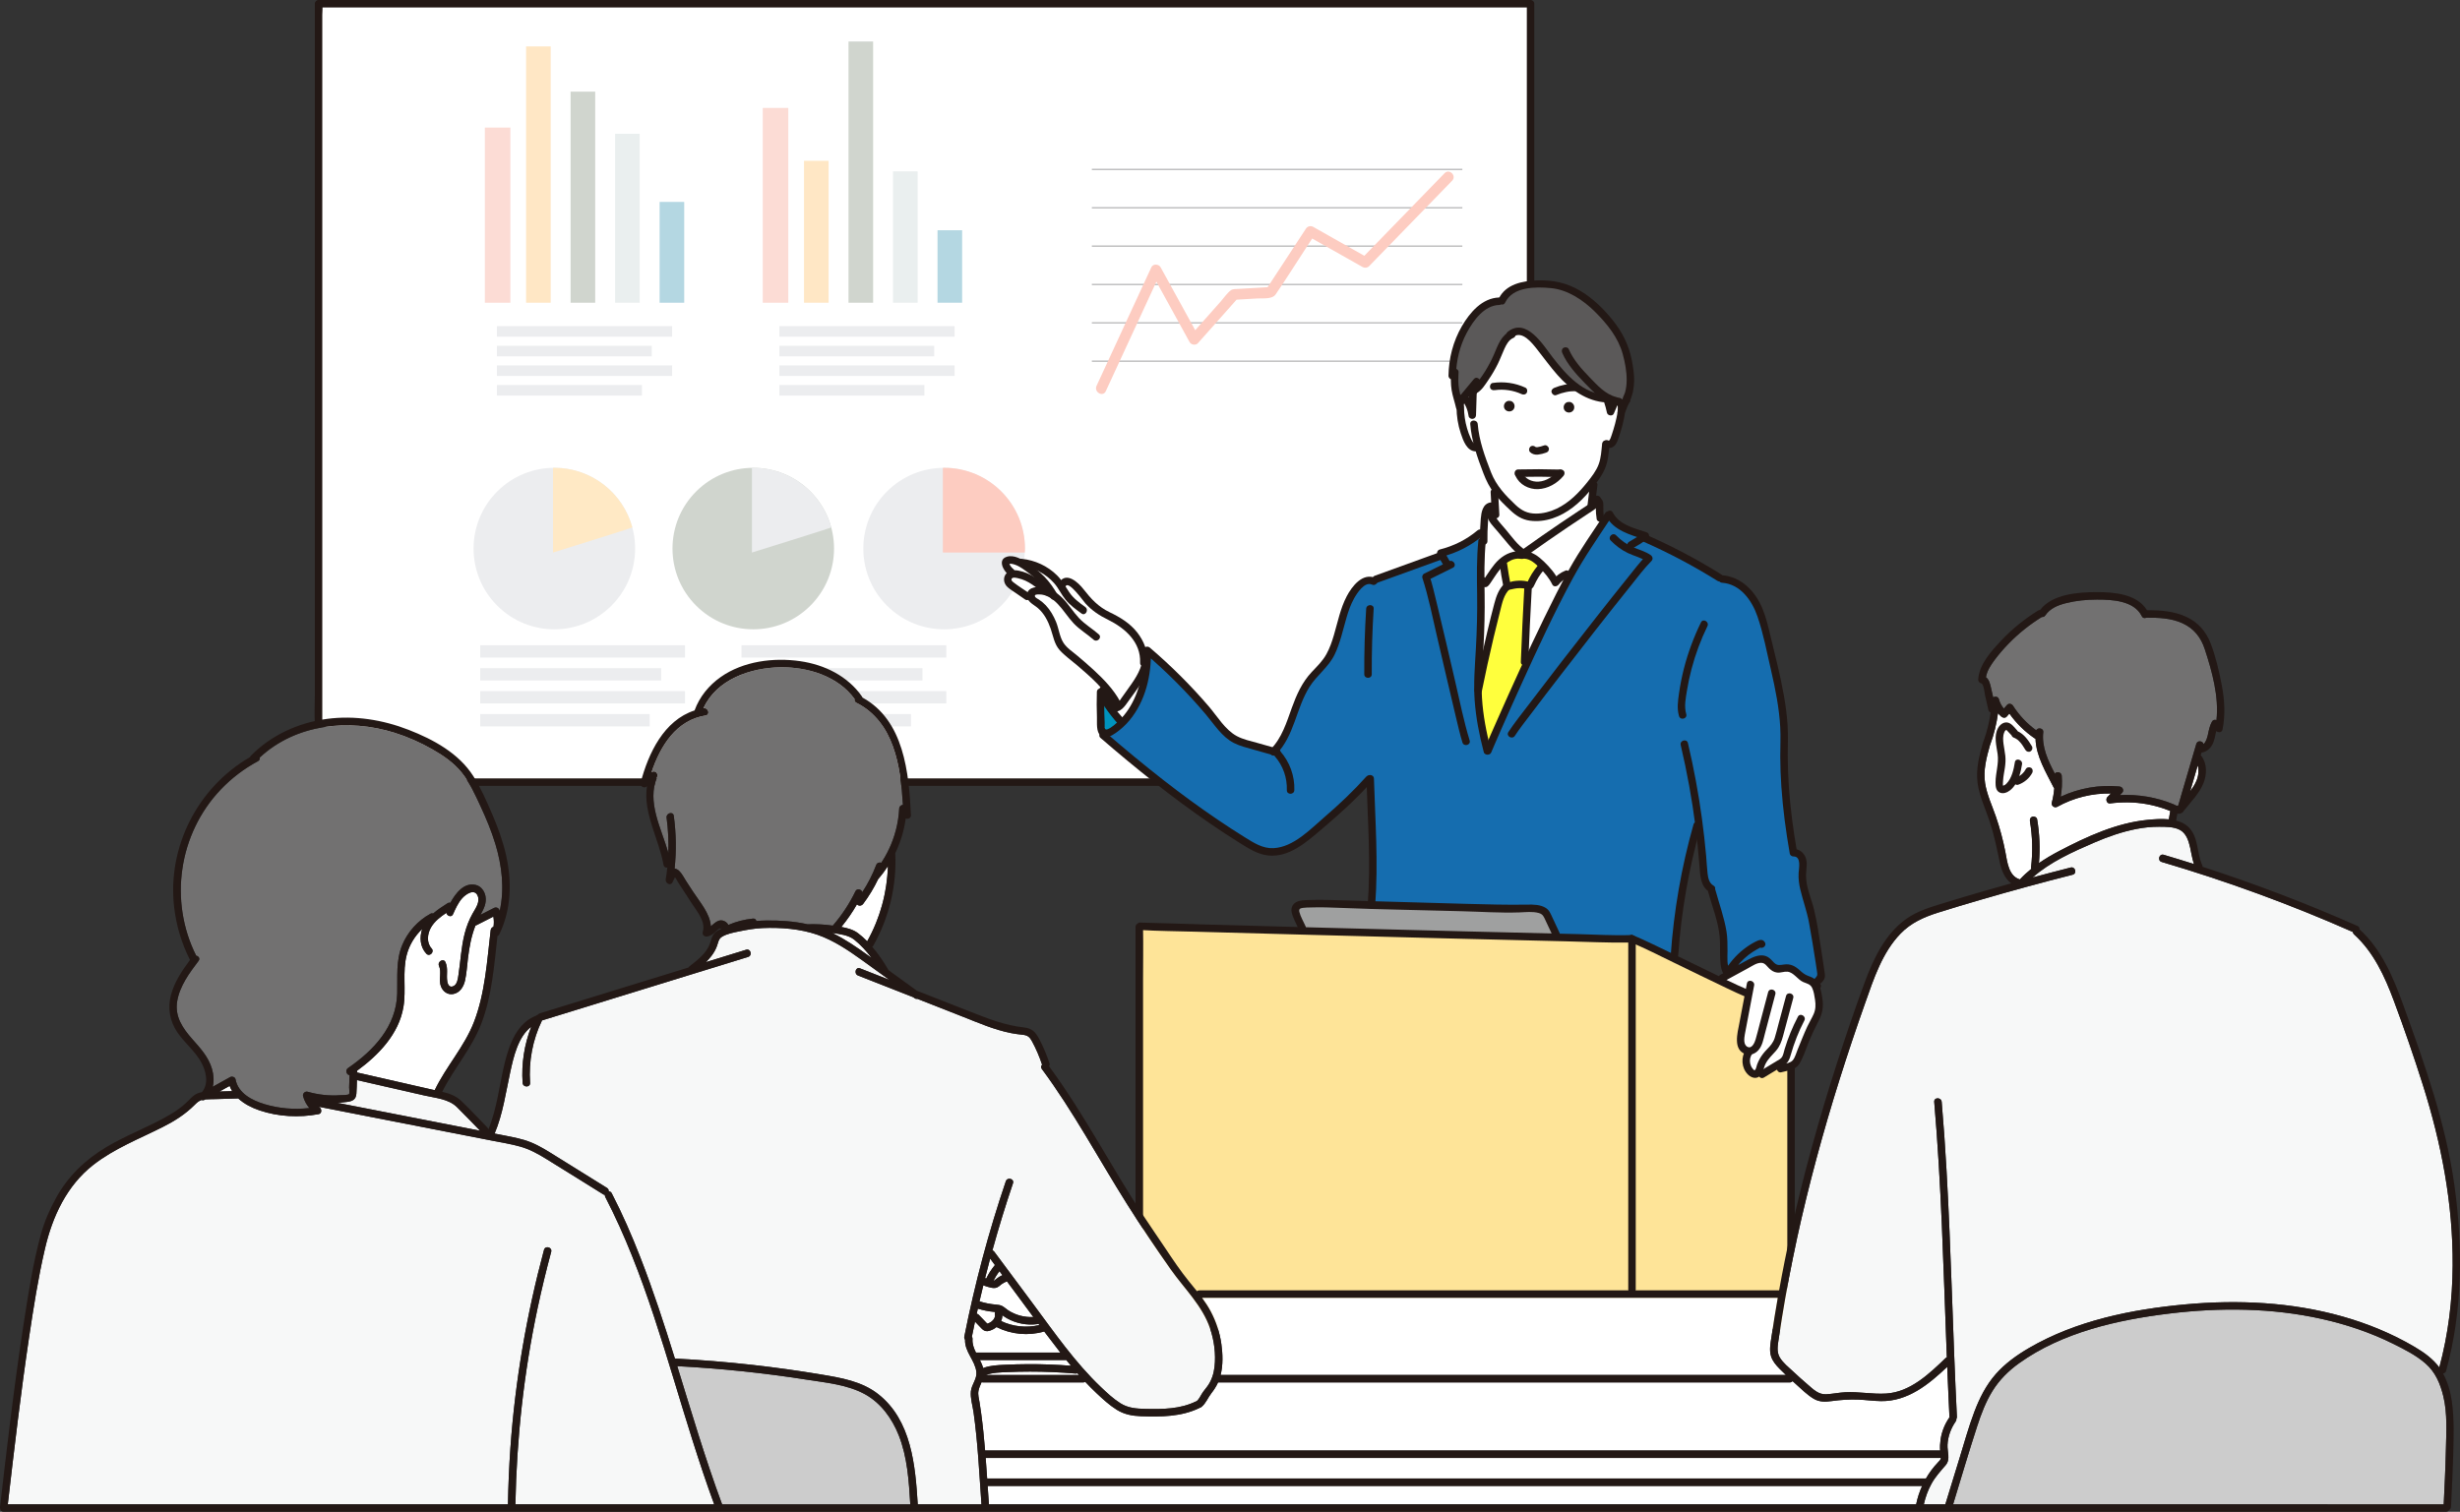 <?xml version="1.0" encoding="UTF-8"?><svg id="_レイヤー_2" xmlns="http://www.w3.org/2000/svg" viewBox="0 0 4401.33 2705.61"><rect x="0" y="0" width="4401.33" height="2705.61" fill="#333333" stroke="none"/><defs><style>.cls-1{fill:#727171;}.cls-2{fill:#ffe7c5;}.cls-3{fill:#fdccc1;}.cls-4{fill:#d0d5ce;}.cls-5{fill:#0093bd;}.cls-6{fill:#9fa0a0;}.cls-7{fill:#ecedef;}.cls-8{fill:#ccc;}.cls-9{fill:#f7f8f8;}.cls-10{fill:#fee498;}.cls-11{fill:#231815;}.cls-12{fill:#fff;}.cls-13{fill:#fcdcd5;}.cls-14{fill:#156daf;}.cls-15{fill:#eaefef;}.cls-16{fill:#b5b5b6;}.cls-17{fill:#ffff3d;}.cls-18{fill:#b4d7e2;}.cls-19{fill:#ffe9c5;}.cls-20{fill:#5b5959;}</style></defs><g id="_レイヤー_3"><path class="cls-12" d="M2094.45,1399.74H840.31l-270.35-103.26V6.67h2168.45v1393.07h-643.96Z"/><rect class="cls-13" x="867.47" y="228.3" width="45.67" height="313.48"/><rect class="cls-2" x="941.25" y="83.05" width="44.03" height="458.73"/><rect class="cls-4" x="1020.88" y="164.01" width="44.03" height="377.76"/><rect class="cls-15" x="1100.52" y="239.4" width="44.03" height="302.37"/><rect class="cls-18" x="1180.15" y="361.37" width="44.03" height="180.41"/><rect class="cls-13" x="1364.71" y="193.17" width="45.67" height="348.61"/><rect class="cls-2" x="1438.49" y="287.75" width="44.03" height="254.02"/><rect class="cls-4" x="1518.12" y="74.26" width="44.03" height="467.51"/><rect class="cls-15" x="1597.76" y="306.67" width="44.03" height="235.11"/><rect class="cls-18" x="1677.39" y="412.06" width="44.03" height="129.71"/><rect class="cls-7" x="889.09" y="583.66" width="313.48" height="18.92"/><rect class="cls-7" x="889.09" y="618.79" width="276.99" height="18.92"/><rect class="cls-7" x="889.09" y="653.92" width="313.48" height="18.92"/><rect class="cls-7" x="889.09" y="689.06" width="259.43" height="18.92"/><rect class="cls-7" x="1394.44" y="583.66" width="313.48" height="18.92"/><rect class="cls-7" x="1394.44" y="618.79" width="276.99" height="18.92"/><rect class="cls-7" x="1394.44" y="653.92" width="313.48" height="18.92"/><rect class="cls-7" x="1394.44" y="689.06" width="259.43" height="18.92"/><rect class="cls-7" x="859.13" y="1154.68" width="366.44" height="22.11"/><rect class="cls-7" x="859.13" y="1195.75" width="323.79" height="22.11"/><rect class="cls-7" x="859.13" y="1236.81" width="366.44" height="22.11"/><rect class="cls-7" x="859.13" y="1277.88" width="303.26" height="22.11"/><rect class="cls-7" x="1326.66" y="1154.68" width="366.44" height="22.11"/><rect class="cls-7" x="1326.66" y="1195.75" width="323.79" height="22.11"/><rect class="cls-7" x="1326.66" y="1236.81" width="366.44" height="22.11"/><rect class="cls-7" x="1326.66" y="1277.88" width="303.26" height="22.11"/><circle class="cls-7" cx="1689.15" cy="981.73" r="144.52" transform="translate(-199.45 1481.95) rotate(-45)"/><circle class="cls-7" cx="991.81" cy="981.73" r="144.52" transform="translate(-403.69 988.86) rotate(-45)"/><path class="cls-19" d="M1131.33,943.89c-16.63-61.47-72.79-106.69-139.52-106.69-.8,0-1.57.11-2.37.12v151.51s142.15-44.22,141.89-44.94Z"/><circle class="cls-4" cx="1347.72" cy="981.73" r="144.52" transform="translate(-299.45 1240.52) rotate(-45)"/><path class="cls-7" d="M1487.24,943.89c-16.63-61.47-72.79-106.69-139.52-106.69-.8,0-1.57.11-2.37.12v151.51s142.15-44.22,141.89-44.94Z"/><path class="cls-3" d="M1833.48,988.83c.16-2.36.36-4.71.36-7.11,0-79.82-64.7-144.52-144.52-144.52-.8,0-1.57.11-2.37.12v151.51h146.53Z"/><rect class="cls-16" x="1953.51" y="302.06" width="662.87" height="2.25"/><rect class="cls-16" x="1953.51" y="370.7" width="662.87" height="2.25"/><rect class="cls-16" x="1953.51" y="439.34" width="662.87" height="2.25"/><rect class="cls-16" x="1953.51" y="507.98" width="662.87" height="2.25"/><rect class="cls-16" x="1953.51" y="576.62" width="662.87" height="2.25"/><rect class="cls-16" x="1953.51" y="645.25" width="662.87" height="2.25"/><path class="cls-3" d="M1978.39,700.13c28.64-61.98,57.28-123.97,85.92-185.95,4.05-8.77,8.11-17.55,12.16-26.32h-16.47c22.79,41.43,45.57,82.87,68.36,124.3,2.83,5.15,10.94,6.48,14.98,1.93,23.78-26.77,47.56-53.55,71.33-80.32-2.25.93-4.49,1.86-6.74,2.79,13.91-.81,27.82-1.63,41.73-2.44,9.77-.57,26.43,1.77,32.63-7.23,17.7-25.68,34.21-52.27,51.29-78.37,6.44-9.84,12.87-19.67,19.31-29.51-4.35,1.14-8.7,2.28-13.05,3.42,32.69,18.49,65.39,36.97,98.08,55.46,3.65,2.06,8.59,1.57,11.55-1.49,43.4-44.68,86.81-89.37,130.21-134.05,6.13-6.31,12.26-12.63,18.4-18.94,8.56-8.81-4.91-22.31-13.48-13.48-43.4,44.68-86.81,89.37-130.21,134.05-6.13,6.31-12.26,12.63-18.4,18.94,3.85-.5,7.7-.99,11.55-1.49-32.69-18.49-65.39-36.97-98.08-55.46-4.65-2.63-10.19-.95-13.05,3.42-23.78,36.33-47.56,72.67-71.33,109l8.23-4.72c-11.73.69-23.46,1.37-35.19,2.06-7.36.43-14.72.86-22.08,1.29-4.45.26-10.18-.2-13.9,2.52-6.85,5.02-12.39,13.62-17.99,19.92-10.92,12.3-21.85,24.6-32.77,36.9-7.18,8.08-14.35,16.16-21.53,24.24,4.99.64,9.98,1.29,14.98,1.93-22.79-41.43-45.57-82.87-68.36-124.3-3.23-5.87-13.44-6.56-16.47,0-28.64,61.98-57.28,123.97-85.92,185.95-4.05,8.77-8.11,17.55-12.16,26.32-5.11,11.07,11.32,20.77,16.47,9.63h0Z"/><path class="cls-11" d="M576.63,1296.48V26.18c0-5.43,1.03-12.04,0-17.4-.13-.65,0-1.44,0-2.11-2.22,2.22-4.45,4.45-6.67,6.67h2168.45c-2.22-2.22-4.45-4.45-6.67-6.67v665.24c0,8.59,13.35,8.6,13.35,0V6.67c0-3.61-3.06-6.67-6.67-6.67H569.96c-3.61,0-6.67,3.06-6.67,6.67v1237.31c0,16.7-.95,33.71,0,50.39.04.7,0,1.41,0,2.11,0,8.59,13.35,8.6,13.35,0h0Z"/><path class="cls-11" d="M2094.45,1393.07H840.31c-8.59,0-8.6,13.35,0,13.35h1254.13c8.59,0,8.6-13.35,0-13.35h0Z"/><path class="cls-10" d="M3201.39,2372.31c-.76-.73-1.12-1.61-1.12-2.78v-452.03c0-1.04-.47-2.01-1.29-2.65-.82-.65-1.89-.87-2.88-.63l-2.74.65c-2.32.54-4.59,1.07-6.74,1.68-2.63.73-3.94-.87-4.58-2.36-.38-.9-1.14-1.59-2.07-1.89-.94-.31-1.94-.18-2.79.32l-22.58,13.65c-1.75,1.06-3.34.78-4.74-.78-1.1-1.25-2.95-1.5-4.35-.6-5.76,3.71-12.56.21-16.64-3.89-8.43-8.48-11.09-22.15-6.64-34.02.6-1.6-.09-3.4-1.61-4.19-14.93-7.74-10.44-29.96-7.16-46.18l9.99-52.42c.3-1.56-.53-3.12-2-3.74-33.48-14.21-66.66-30.88-98.74-46.99-30.52-15.33-62.09-31.17-93.89-44.91-1.04-.45-2.25-.34-3.19.28-.95.63-1.52,1.69-1.52,2.82v616c0,3.76-3.5,3.95-4.2,3.95s-4.22-.19-4.22-3.95v-619.89c0-.9-.36-1.77-1.01-2.41-.64-.63-1.44-.91-2.42-.97-25.47.42-51.5-.44-76.67-1.25-11.1-.36-22.2-.72-33.27-.98-71.61-1.66-143.21-3.46-214.81-5.28-82.03-2.09-164.05-4.23-246.08-6.41-68.69-1.83-137.38-3.69-206.07-5.63-9.17-.26-18.35-.46-27.54-.67-20.22-.46-41.13-.92-61.62-1.98-.93-.08-1.85.28-2.52.94-.67.65-1.05,1.56-1.03,2.49.37,19.3.23,38.98.09,58-.07,10.1-.14,20.19-.14,30.28v621.24c0,.77.26,1.52.75,2.12l1.14,1.44c.58.73,1.43,1.17,2.35,1.25.09,0,.18.01.27.01.83,0,1.63-.3,2.25-.86.76-.68,1.54-.98,2.54-.98h1147.14c1.38,0,2.62-.84,3.14-2.12.51-1.28.19-2.74-.8-3.7Z"/><path class="cls-12" d="M2797.11,731.76c.02.06.04.12.06.18.25.66.53,1.35.84,1.99.06.12.12.23.19.34.21.31.49.64.69.9.22.29.47.65.74.94.09.1.19.18.29.26.53.43,1.09.88,1.65,1.27.07.05.14.09.21.13.67.37,1.42.63,2.11.91.14.05.28.1.42.14.06.02.13.03.19.04.71.12,1.44.21,2.16.29.15.02.3.03.45.03.13,0,.26-.01.39-.03.71-.08,1.45-.17,2.16-.29.07-.01.15-.03.22-.05.14-.03.27-.08.4-.13.63-.24,1.33-.53,1.94-.82.07-.03.13-.06.2-.1.12-.07.24-.14.35-.23.55-.4,1.12-.83,1.64-1.27.06-.05.11-.1.16-.15.05-.05.09-.09.13-.14.44-.52.89-1.11,1.29-1.67.08-.12.16-.23.22-.36.31-.62.57-1.3.82-1.94.03-.07.05-.14.08-.21.04-.13.07-.27.09-.4.13-.76.37-1.9.28-2.79-.07-.72-.17-1.47-.3-2.18-.01-.08-.03-.17-.05-.25-.04-.15-.09-.29-.14-.43-.26-.66-.54-1.35-.84-1.99-.03-.07-.07-.13-.1-.2-.08-.14-.17-.27-.26-.4-.42-.56-.83-1.14-1.29-1.67-.06-.06-.11-.12-.17-.18-.05-.05-.11-.1-.17-.15-.53-.45-1.12-.9-1.69-1.3-.12-.09-.25-.16-.38-.22-.03-.02-.07-.03-.1-.05-.59-.26-1.28-.58-1.89-.8-.08-.03-.16-.05-.24-.08-1.01-.32-2.02-.36-3.03-.14-.08,0-.15.07-.23.07-.2-.03-.4-.05-.59-.08-1.37,0-2.65.35-3.83,1.04-.12.05-.24.11-.35.18-.06.04-.12.08-.18.12-.55.4-1.14.84-1.66,1.29-.1.08-.19.17-.27.27-.51.58-.99,1.2-1.42,1.84-.5.76-.81,1.66-1.11,2.51-.04.12-.08.25-.11.38-.02.07-.03.15-.04.22-.12.71-.22,1.46-.29,2.18-.09.89.17,2.05.29,2.79.02.13.05.25.08.38Z"/><path class="cls-12" d="M2722.01,706.1c3.72,1.71,8.17,1.06,10.38-2.72,1.91-3.27,1.02-8.66-2.72-10.38-18.71-8.61-38.88-11.44-59.24-8.5-4.06.59-6.29,5.74-5.3,9.33,1.2,4.36,5.26,5.89,9.33,5.3,15.66-2.27,32.94.24,47.55,6.97Z"/><path class="cls-12" d="M2709.32,732.08c.03-.06.06-.12.08-.18.29-.64.59-1.31.82-1.97.04-.12.08-.25.1-.38.08-.38.12-.82.16-1.18.05-.39.13-.82.16-1.23,0-.15,0-.3,0-.45-.06-.73-.18-1.47-.29-2.19-.01-.08-.02-.15-.04-.22-.03-.16-.08-.31-.13-.47-.24-.66-.54-1.33-.83-1.97-.03-.07-.06-.14-.1-.21-.07-.14-.16-.28-.25-.41-.4-.56-.85-1.14-1.29-1.67-.05-.06-.1-.11-.15-.17-.05-.05-.11-.1-.16-.15-.52-.45-1.11-.89-1.67-1.29-.14-.1-.28-.19-.44-.26-.87-.55-1.81-.85-2.82-.9-.2-.05-.41.05-.61.03-.07-.03-.14-.06-.2-.09-1.34-.36-2.69-.36-4.03,0-.13.03-.26.07-.39.12-.63.25-1.34.53-1.94.82-.08.04-.15.08-.23.12-.05.03-.1.06-.14.09-.57.4-1.14.85-1.67,1.29-.11.09-.22.19-.32.29-.05.05-.09.1-.13.15-.43.52-.88,1.1-1.28,1.65-.08.12-.16.24-.23.37-.03.06-.06.12-.09.18-.3.63-.57,1.3-.82,1.95-.06.14-.11.29-.15.44-.03.13-.06.26-.08.4-.1.71-.23,1.44-.29,2.16,0,.08,0,.15,0,.23,0,.46.1.95.16,1.38.06.43.09.96.22,1.4.02.06.04.13.07.19.23.63.53,1.34.82,1.95.07.14.14.27.23.4.39.55.83,1.11,1.25,1.63.05.06.1.12.15.17.31.32.73.6,1.06.86.33.25.69.58,1.07.8.06.03.11.06.17.09.63.32,1.31.57,1.97.84.27.11.53.18.82.23.71.11,1.44.22,2.16.29.07,0,.13.01.2.01.14,0,.28,0,.43-.01.71-.07,1.45-.18,2.16-.29.06-.01.13-.02.2-.03.14-.03.27-.07.41-.11.36-.13.74-.31,1.06-.44.33-.14.72-.28,1.06-.45.13-.07.26-.15.38-.24.54-.39,1.15-.84,1.65-1.27.05-.04.1-.09.15-.13.05-.05.09-.1.14-.15.44-.51.9-1.12,1.29-1.67.08-.11.15-.22.21-.34Z"/><path class="cls-12" d="M2696.49,729.64c.28.26.49.59.81.81-.15-.12-.31-.24-.46-.35-.12-.15-.24-.3-.35-.46Z"/><path class="cls-12" d="M2703.04,730.64c-.1.07-.19.15-.29.22-.23.1-.45.19-.68.29.36-.11.65-.34.97-.51Z"/><path class="cls-12" d="M2751.79,814.45c5.07-.57,10.02-1.82,14.81-3.57,1.89-.69,3.49-1.7,4.53-3.49.95-1.63,1.36-4.02.77-5.85-1.18-3.65-5.34-6.75-9.33-5.3-3.62,1.32-7.38,2.37-11.19,3-.98.09-1.95.1-2.93.04-.17-.04-.33-.08-.5-.13-.32-.18-.66-.32-.96-.55.07.05.14.11.2.16-2.93-2.31-7.49-2.51-10.14.38-2.73,2.97-3.06,7.8,0,10.73,3.95,3.78,9.39,5.18,14.75,4.57Z"/><path class="cls-12" d="M2443.42,1089.4c-2.48,39.03-3.62,78.13-3.41,117.23.05,9.76,15.23,9.78,15.18,0-.21-39.11.93-78.2,3.41-117.23.62-9.75-14.56-9.71-15.18,0Z"/><path class="cls-12" d="M2716.25,839.24c-7.42.18-9.18,8.99-5.29,13.09.04.11.05.23.1.34,6.88,15.42,24.05,24.14,40.5,23.61,18.03-.58,35.02-10.39,46.42-24.05,2.62-3.14,3.08-7.65,0-10.73-1.69-1.69-4.41-2.36-6.88-1.95-.17-.01-.29-.1-.46-.11-24.79-.75-49.59-.81-74.38-.2Z"/><path class="cls-12" d="M2731.14,854.25c13.84-.19,27.68-.17,41.53.07-6.02,3.75-12.72,6.28-19.85,6.73-8.08.5-15.87-1.84-21.68-6.79Z"/><path class="cls-12" d="M3017.82,1277.73c-4.01-13.58-.87-28.61,1.38-42.28,2.1-12.77,4.8-25.44,8.09-37.96,6.92-26.37,16.42-51.93,28.34-76.44,4.25-8.75-8.83-16.45-13.1-7.66-12.92,26.57-23.33,54.31-30.61,82.95-3.68,14.47-6.59,29.14-8.7,43.92-1.98,13.83-4.06,27.83-.02,41.49,2.76,9.35,17.41,5.37,14.63-4.03Z"/><path class="cls-12" d="M3250.06,1790.23c-.79-5.71-2.01-13.15-4.36-19.98-3.2-9.31-9.4-11.59-15.98-14.01-4.55-1.67-8.55-4.16-13.36-8.32-1.01-.87-2.01-1.85-3.03-2.85-3.12-3.05-6.66-6.52-11.32-7.92-4.51-1.38-9.05-.57-13.42.21-2.98.54-5.79,1.03-8.33.78-3.88-.38-7.53-1.95-10.86-4.67-1.43-1.17-2.76-2.63-4.16-4.17-3.54-3.9-7.56-8.33-14.29-8.66-6.9-.32-13.73,3.73-19.31,6.99-1.16.68-2.28,1.33-3.33,1.91l-39.23,21.41c-1.12.61-1.8,1.79-1.76,3.07.04,1.27.79,2.41,1.95,2.95,11.61,5.43,22.22,10.2,32.42,14.54.94.39,2.01.35,2.91-.13.9-.48,1.54-1.35,1.73-2.35l1.64-8.61c.26-1.35.87-2.18,1.88-2.54,1.42-.46,3.38,0,4.7,1.13.87.75,1.81,2.08,1.41,4.18l-12.85,67.48c-1.31,6.7-2.61,13.41-3.79,20.13-1.09,6.27-3.64,20.93,6.74,25.19,2.54,1.05,5.14,1,7.53-.14,5.18-2.47,8.22-9.54,9.86-15.04,1.87-6.27,3.49-12.62,5.12-18.96.73-2.85,1.46-5.7,2.21-8.54l15.09-57.05c.32-1.23.93-2.04,1.86-2.49.87-.42,2.01-.49,3.11-.2,1.14.3,2.13.96,2.71,1.79.61.88.75,1.97.42,3.21l-18.7,70.73c-.42,1.6-.82,3.22-1.23,4.86-2.09,8.45-4.25,17.19-9.67,23.43-2.75,3.17-6.39,5.53-10.25,6.67-.81.24-1.51.77-1.94,1.5-3.48,5.78-4.57,11.83-3.23,18,.79,3.64,2.3,6.96,4.36,9.59,1.3,1.65,2.59,2.87,3.91,3.69.63.61,1.5.95,2.4.95.18,0,.36-.02.54-.05,1.47-.22,2.66-1.47,2.88-2.94.79-2.02,1.5-4.05,2.21-6.06,1.58-4.49,3.08-8.74,5.34-12.8,3.09-5.55,7.23-10.95,12.65-16.53,6.37-6.55,11.47-12.27,14.32-21.15,1.81-5.63,3.3-11.43,4.74-17.04.61-2.38,1.22-4.77,1.86-7.14l13.75-51.2c.4-1.47,1.24-2.39,2.52-2.73,1.56-.45,3.57.11,4.74,1.29.97.98,1.26,2.23.85,3.73l-6.14,22.94c-4.04,15.11-8.08,30.22-12.18,45.31-2.35,8.65-5.45,17.71-12.22,25.42-1.61,1.83-3.25,3.59-4.87,5.34-5.03,5.41-10.24,11.01-13.97,18.29-1.24,2.42-2.14,5.05-2.88,7.33-.44,1.34,0,2.82,1.11,3.69,1.1.88,2.64.98,3.84.24l21.03-12.72c.65-.39,1.33-.77,2-1.15,3.33-1.88,7.12-4.01,9.25-8.07,1.64-3.13,2.51-6.57,3.35-9.89.34-1.35.68-2.68,1.06-3.95,5.87-19.44,13.78-38.77,23.54-57.46,1.5-2.87,4.01-1.97,5.01-1.44,1.52.79,3.68,2.95,2.1,5.98-9.99,19.15-18.23,39.98-24.49,61.93-1.44,5.06-2.94,9.11-5.58,12.46-.92,1.16-.97,2.79-.13,4.01.84,1.22,2.38,1.75,3.8,1.3,4.36-1.37,7.47-3.16,9.5-5.45,3.89-4.39,6.27-11.15,8.37-17.11.71-2.02,1.39-3.95,2.07-5.61,1.46-3.55,2.9-7.1,4.34-10.66,3.93-9.71,8-19.77,12.55-29.36,1.25-2.62,2.54-5.16,3.81-7.65,6.13-12.04,11.91-23.41,9.76-38.86Z"/><path class="cls-17" d="M2726.59,1050.61c-3.85-.44-7.04-.57-10.04-.46-4.3.18-8.25,1.06-12.07,1.92-1.19.26-2.4.53-3.62.78l.68,3.31h0l-1.56-3.22c-.78.09-1.51.46-2.05,1.03-9.05,9.54-12.17,22.09-15.18,34.23l-.98,3.89c-4.05,15.83-7.95,31.71-11.72,47.61-7.43,31.29-14.53,63.67-21.19,96.92-.07.16-.13.34-.17.51-.08.3-.11.6-.1.9.12,4.36.29,8.71.57,13.07,1.44,21.9,5.02,45.1,10.94,70.93.33,1.42,1.53,2.48,2.98,2.61.11,0,.21.01.31.01,1.34,0,2.56-.79,3.1-2.03,3.67-8.49,7.4-16.94,11.13-25.4l1.76-4c15.49-35.18,30.94-69.48,45.91-101.95.61-1.33.3-2.9-.78-3.89-.72-.67-1.05-1.58-1.01-2.78,1.63-43.1,3.67-86.99,6.08-130.45.1-1.79-1.21-3.34-2.99-3.54Z"/><path class="cls-17" d="M2752.12,1010.31c-6.54-6.13-14.56-12.46-24.61-13-.24-.07-.64-.16-.79-.18-.63-.1-1.28,0-1.86.25-1.03.46-2.14.6-3.22.4-8.67-1.62-17.63.78-26.59,7.17-1.27.9-1.62,2.95-1.05,4.4.86,6.4,1.83,12.78,2.91,19.14.5,2.97,1.04,5.93,1.6,8.9.16.82.29,1.68.43,2.54l.15.91c.15.92.68,1.74,1.45,2.26.56.38,1.22.57,1.88.57.25,0,.51-.03.76-.09,1.36-.31,2.72-.61,4.1-.83,3.75-.61,7.06-.95,10.13-1.05,3.24-.15,6.58.04,9.9.43,1,.12,2.19.34,3.39.57l1.65.3c1.48.24,3.42-1.44,4.06-2.83.64-1.39,1.31-2.76,2.01-4.12,1.39-2.71,2.89-5.37,4.49-7.96,2.57-4.15,5.6-8.34,9.53-13.18,1.12-1.38.98-3.38-.31-4.59ZM2733.34,1038.74h0,0Z"/><path class="cls-12" d="M2697.76,1041.31c.09.02.17.05.26.07-.03,0-.06.02-.09.03-.52.2-.58.17-.17-.1Z"/><path class="cls-12" d="M2894.28,725.82s.04.01.09.03c0,0,0,0,0,0-.05-.01-.06-.02-.1-.03,0,0,.01,0,.02,0Z"/><path class="cls-12" d="M2894.76,725.82s-.02,0-.02,0c.09-.03.11,0,.25-.08-.09.05-.14.05-.22.09Z"/><path class="cls-12" d="M2894.66,725.84s0,0,0,0c.01,0,.03,0,.04,0-.02,0-.04.01-.05.02,0,0,0-.02,0-.02Z"/><path class="cls-20" d="M2906.48,635.85c-6.68-26.04-21.58-49.76-48.31-76.9-25.1-25.48-50.84-40.63-76.51-45-17.12-2.9-37.55-2.52-54.64,1.03-17.79,3.69-30.03,12.31-36.35,25.6-.51,1.07-1.45,2.42-3.8,1.7l-1.46-.44-1.3.8c-.7.44-1.31.63-2.04.65-21.82.76-41.86,17.71-59.58,50.41-10.74,19.82-17.23,41.9-19.27,65.64l-.21,2.47,2.3.94c1.29.53,1.88,1.64,1.81,3.4-.43,10.58-.88,21.53,1.22,32.43.5,2.61,1.11,5.18,1.77,7.76l1.65,6.4,27.39-33.03c.66-.79,1.37-1.19,2.18-1.21.9-.05,2.31.58,3.26,1.61l2.79,2.99,2.41-3.31c3.57-4.92,6.64-9.46,9.4-13.88,6.03-9.67,11.36-19.78,15.83-30.02.88-2,1.73-4.03,2.59-6.05,5.08-12.06,9.88-23.45,19.37-30.83l.87-.67.3-1.06c.21-.73.52-1.19,1.1-1.65,7.02-5.45,14.01-7.58,21.35-6.58,19.24,2.7,36.91,26.81,49.82,44.41,2.53,3.45,4.88,6.65,7.04,9.43,18.52,23.81,41.38,49.65,70.49,60.77l15.93,6.09-12.41-11.7c-4.89-4.61-9.59-9.42-14.18-14.16-15.17-15.62-30.75-32.6-39.82-53.25-.44-1-1.63-4.37,1.34-6.11.96-.57,2.51-.67,3.77-.26.52.17,1.44.58,1.81,1.43,9,20.48,24.19,37.11,37.73,51.08l3.46,3.59c12.54,13.07,26.75,27.89,45.82,32.65.21.05.45.19,1.11.59l.82.49h.96c2.32.02,4.33.66,6.14,2.01l4.29,3.21,1.04-5.25c.3-1.52,1.04-3.15,1.81-4.87.61-1.35,1.2-2.68,1.64-4,2.25-6.8,3.44-14.36,3.65-23.12.32-13.39-1.7-28.08-6.36-46.24Z"/><path class="cls-12" d="M2702.01,974.01c-4.94-5.8-9.83-11.64-14.72-17.49l-6.71-8.01c-1.22-1.46-2.51-2.92-3.82-4.41-3.83-4.36-7.79-8.86-10.54-13.71l-5.62-9.91-.84,13.63c-.8,11.17-1.14,22.7-1,34.28.02,1.47-.51,2.45-1.71,3.16l-1.49.9-.15,1.73c-1.42,17.23-2.05,35.76-1.99,58.31l.03,11.07,8.94-13.39c2.11-3.19,4.22-6.37,6.43-9.49,4.05-5.72,8.98-12.28,14.86-17.52,7.92-7.06,16.89-11.67,25.96-13.32l6.47-1.18-4.73-4.57c-3.09-2.99-6.17-6.29-9.4-10.08Z"/><path class="cls-12" d="M2687.15,1019.8l-1.12-7.62-5.42,6.69c-.36.43-.71.85-1.04,1.27-3.52,4.58-6.72,9.43-9.82,14.13-1.68,2.54-3.35,5.08-5.07,7.58-2.66,3.86-4.67,6.79-7.6,6.5l-3.54-.13.21,16.18c.41,27.56-.16,55.87-1.74,86.56l6.66.94,1.93-8.42c1.01-4.44,2.01-8.88,3.15-13.62,3.93-16.37,7.99-33.3,12.43-49.81,2.91-10.81,6.7-22.04,14.72-30.94l1.14-1.27-.34-1.68c-1.57-7.64-3.01-16.03-4.53-26.37Z"/><path class="cls-12" d="M2786.94,1044.45c-1.13,1.5-3.26,2.5-4.97,2.33-1.1-.11-1.87-.67-2.4-1.77-3.84-7.93-9.26-15.68-16.58-23.71l-2.67-2.93-2.47,3.11c-5.98,7.52-11.02,15.81-14.98,24.6-1.09,2.42-1.91,3.83-3.34,4.77l-1.41.94-.09,1.69c-1.81,32.61-3.46,67.22-5.05,105.8l-.69,16.74,7.12-15.17c8.16-17.39,16.4-34.74,24.79-52.02,9.42-19.4,20.7-42.36,32.96-65.6l8.89-16.84-14.14,12.76c-2.05,1.85-3.67,3.58-4.97,5.3Z"/><path class="cls-12" d="M2861.04,930.88c-.89-.52-1.77-1.68-1.85-2.13-.88-5.8-1.37-11.6-1.45-17.22l-.11-6.81-5.36,4.21c-2.67,2.1-5.68,4.04-8.6,5.9l-2.62,1.69c-12.16,7.97-24.28,16.02-36.33,24.15-20.68,13.95-42.11,28.79-65.51,45.4l-4.92,3.5,5.55,2.37c6.66,2.84,13.35,7.64,21.06,15.12,9.21,8.95,15.88,16.86,20.98,24.9l2.11,3.33,2.96-2.6c4.62-4.04,9.54-7.08,15.05-9.31.76-.31,1.59-.05,2.17.22l2.86,1.32,1.52-2.75.72-1.34c14.94-26.93,32.44-53.03,49.35-78.27l6.72-10.02-3.83-1.57c-.26-.11-.53-.18-.48-.09Z"/><path class="cls-12" d="M2893.56,721.48l-3.12,5.53c-.27.48-.54.96-.7,1.33l-4.73,10.99c-.75,1.73-2.72,1.7-3.55,1.64-1.69-.17-3.58-1.19-3.91-2.8-1.27-6.08-2.94-12.3-4.98-18.49l-.68-2.08-2.17-.22c-16.87-1.77-33.54-8.27-49.56-19.3l-.88-.61h-1.07c-2.91.05-5.8.15-8.69.44l-3.51.43c-1.49.23-2.98.51-4.46.8-6.17,1.25-12.32,3.15-18.27,5.65-.59.26-1.28.2-2.03-.14-1.24-.57-2.39-1.84-2.79-3.08-.26-.82-.06-2.22.47-3.11.51-.88,1.17-1.34,2.92-2.08,6.12-2.56,12.83-4.5,19.96-5.76l6.76-1.19-5.07-4.62c-4.89-4.46-9.7-9.32-14.28-14.44-8.76-9.81-16.93-20.48-24.83-30.8-3.62-4.74-7.25-9.47-10.94-14.15l-1.53-1.96c-8.47-10.87-24.25-31.13-40.5-25.43l-1.36.47-.6,1.3c-.55,1.21-1.64,2.19-3.05,2.78-8.59,3.57-13.23,12.31-16.9,20.23-1.88,4.05-3.59,8.18-5.31,12.3-2.08,5.01-4.23,10.18-6.65,15.09-4.86,9.83-10.47,19.4-16.68,28.43l-2.03,2.99c-4.79,7.1-10.22,15.14-17.22,19.23l-1.28,1.04-.9,5.74c-.11,2.59-.18,5.19-.25,7.78l-.85,27.57c-.07,2.2-1.57,3.93-3.65,4.21-1.75.21-4.3-1-4.53-2.58-.45-3.04-1.05-5.96-1.79-8.66-.62-2.26-1.74-5.61-2.5-7.45-.24-.59-1.17-2.57-1.74-3.71-.25-.5-.53-.99-1.12-2.04l-4.65-7.91-2.15,11.75.33.88c.21.57.35,1.03.35,1.52.07,13.08,1.93,25.97,5.54,38.31,1.93,6.6,4.06,12.37,6.5,17.65l.32.71c.61,1.33,1.29,2.82,2.1,4.23l11.22,19.67-5-22.09c-2.35-10.37-3.84-19.77-4.57-28.73-.11-1.37.26-2.33,1.14-2.94,1.22-.84,3.24-.9,4.83-.16,1.04.49,2.31,1.52,2.48,3.66,1.28,15.6,4.84,31.99,11.22,51.57l.27.83c5.05,15.5,10.27,31.53,17.52,46.23,7.64,15.48,18.95,27.65,30.04,38.49l1.95,1.91c11.23,11.04,21.83,21.47,39.18,23.05,2.36.21,4.69.32,6.99.32,34.16,0,62.54-22.72,80.77-42.5,9.17-9.95,20.76-23.3,29.02-38.4,7.1-12.97,8.56-27.14,9.97-40.84l.57-5.39c.15-1.33.72-2.38,1.7-3.11,1.15-.85,2.79-1.23,4.28-.93l1.68.1c.18.04.47.07.87.11l1.31.71,1.72-1.27c1.17-.86,1.82-2.05,2.35-3.03l1.68-3.91c.53-1.48,1.06-2.95,1.56-4.44,2.2-6.52,4.17-13.08,5.88-19.49.99-3.71,1.9-7.45,2.69-11.2.44-2.03.83-4.08,1.18-6.11l.3-1.85-3.24-1.13h0l3.43-.04.1-.91c.31-2.9.63-6.28.46-9.76l-3.33-6.82ZM2806.52,701.68h0s0,0,0,0Z"/><path class="cls-12" d="M2825.66,916.59l16.99-11.15,3.97-33.03-7.17,8.09c-20.37,22.97-53.98,48.12-87.26,49.82-17.49.88-32.99-4.81-46.17-16.93-8.35-7.68-15.39-14.82-21.51-21.82l-6.44-7.37,2.01,37.24c.1,1.73-1.26,2.97-2.57,3.55l-3.79,1.7,2.44,3.36c3.48,4.79,7.42,9.33,11.23,13.72,1.68,1.93,3.36,3.86,4.99,5.81,2.16,2.58,4.31,5.25,6.47,7.95,7.52,9.36,15.29,19.05,24.96,26.3l1.98,1.48,2.01-1.43c22.01-15.71,43.8-30.89,64.78-45.12,10.98-7.45,22-14.84,33.07-22.16Z"/><path class="cls-5" d="M2000.17,1291.32c-7.58-8.72-14.6-17.75-20.87-26.84l-6.27-9.09.13,13.84c0,1.77.01,3.54.06,5.31.15,6.05.37,12.11.69,18.16.04.8.02,1.68,0,2.58-.05,2.37-.1,5.05.72,7.38l3.19-1.11-3.04,1.53c.63,1.82,1.23,3.53,3.09,4.36.59.26,1.16.38,1.75.38,1.31,0,2.67-.57,4.52-1.35,5.14-2.16,10.29-5.56,15.73-10.41l2.49-2.22-2.19-2.52Z"/><path class="cls-12" d="M1805.95,1009.81c-.32.64-.92.02,0,0h0Z"/><path class="cls-12" d="M2032.04,1232.39c-2.73,3.88-5.52,7.7-8.29,11.49-2.22,3.04-4.42,6.06-6.56,9.07l-1.05,1.47c-4.22,5.96-10,14.13-16.5,15.85l-5.01,1.32,3.23,4.05c2.49,3.13,5.09,6.16,7.71,9.18l2.61,3,2.54-3.06c3.98-4.79,7.85-10.14,11.51-15.89,6.27-9.87,11.57-21.12,15.76-33.45l7.55-22.24-13.51,19.2Z"/><path class="cls-12" d="M1811.74,1020.55l1.43,2.44h1.92c5.27.05,10.83,1.53,14.55,2.64,2.34.69,4.78,1.6,7.69,2.85l26.47,11.39-24.35-18.11c-7.29-5.44-14.83-11.07-23.71-13.86-1.89-.6-4.39-1.31-6.95-1.48-.36-.03-.81-.01-1.66.02l-5.14.15,2.17,4.66c.47,1.01,1.02,1.99,1.62,2.93,1.82,2.83,4.18,4.94,5.95,6.38Z"/><path class="cls-12" d="M1859.16,1052.13l-6.05-4.5c-11.28-8.39-21.36-13.27-31.72-15.37l-.86-.18c-3.64-.79-9.71-2.1-12.61,2.31-.41.64-1.11,3-.74,4.06.63,2.62,2.94,4.44,4.48,5.65l2.23-2.55h0s0,0,0,0h0s-2.09,2.65-2.09,2.65h0c6.08,4.77,12.63,9.12,18.96,13.33l8.83,5.92,1.78-3.26c1.8-3.29,5.3-5.49,10.4-6.54l7.39-1.52Z"/><path class="cls-12" d="M2003.08,1258.84l16.71-23.94c9.44-13.21,19.2-26.87,24.23-42.69l.61-1.93-1.42-1.45c-.67-.69-.96-1.52-.91-2.62,1.41-31.79-19.46-59.95-58.75-79.3-17.38-8.56-29.23-17.12-39.64-28.61-.55-.61-1.71-2.08-3.27-4.06-14.76-18.66-24.61-29.51-31.11-29.51-.07,0-.14,0-.21,0-1.82.07-3.39.94-4.63,2.69l-1.43,1.87,1.73,2.71c1.98,3.11,3.97,6.22,6.06,9.35,7.48,11.17,18.36,19.1,29.16,26.97,2.79,2.04,1.99,5.32.83,6.91-.88,1.19-2.37,2.31-4.51.74l-.9-.65c-9.67-7.05-19.66-14.34-27.19-23.55-3.42-4.19-6.22-8.73-9.19-13.53-3.35-5.43-6.81-11.04-11.23-16.05-6.16-6.97-13.47-13.07-21.75-18.13l-4.06,5.36.92.85c1.29,1.19,2.58,2.37,3.8,3.64,7.51,7.74,14.47,17.1,21.26,28.62l.94,1.03c3.66,2.62,7.12,5.57,10.26,8.76,5.52,5.6,10.41,12.04,15.14,18.26,4.24,5.59,8.63,11.36,13.53,16.65,6.65,7.17,14.45,13.02,21.99,18.68,4.8,3.6,9.77,7.33,14.31,11.31,2.27,1.99,1.12,3.98.23,4.99-1.1,1.25-3.87,2.97-6.51.66-4.86-4.26-9.97-8.18-14.92-11.98-9.13-7-17.75-13.61-25.02-22.24-3.14-3.73-6.1-7.67-9.08-11.63-6.95-9.24-14.14-18.8-23.75-25.91l-1.01-.51c-.44-.13-.9-.45-1.37-.96l-.59-.49c-8.05-5.32-15.98-7.98-23.29-7.84-2.56-.11-5.3.4-7.83,1.19l-3.09.98.85,3.13c.91,3.35,3.09,5.82,6.33,7.17l1.68,1.14c2.19,1.48,4.37,2.95,6.42,4.64,9.19,7.58,16.88,18.46,22.87,32.34,2.02,4.68,3.46,9.94,4.98,15.51,2.84,10.42,5.79,21.2,13.01,29.09,7.18,7.83,15.73,14.69,24,21.32,4.23,3.38,8.43,6.75,12.42,10.22,22.16,19.28,45.01,40.28,59.69,66.09l2.69,4.74Z"/><path class="cls-14" d="M3253.78,1741.15c-.63-4.77-1.36-9.53-2.09-14.29l-.62-4.09c-3.49-23.01-7.37-46.4-11.55-69.49-2.43-13.43-6.16-26.42-9.77-38.99-2.02-7.04-4.04-14.09-5.86-21.27-2.49-9.81-3.64-18.56-3.53-26.78.02-1.61.27-3.77.54-6.2,1-8.97,2.25-20.12-3.15-26.1-2.22-2.45-5.23-3.7-8.96-3.7-.05,0-.11,0-.16,0-1.69,0-3.72-1.42-3.95-2.78-7.68-44.22-12.62-83.6-15.11-120.39-1.25-18.47-1.2-37.28-1.15-55.48.04-15.89.09-32.31-.73-48.51-1.82-36.07-9-71.07-16.48-103.53-1.62-7.02-3.19-14.09-4.76-21.18-5.51-24.84-11.2-50.52-19.34-74.81-6.01-17.93-24.45-59.97-65.82-63.15-1.11-.08-2-.51-2.79-1.35-.62-.65-1.48-1.04-2.38-1.06-.78-.02-1.37-.18-1.98-.56-42.09-26.3-86.59-49.88-132.28-70.09-1.05-.47-2.28-.36-3.24.28-5.16,3.46-10.03,6.49-14.88,9.29-1.12.64-1.77,1.87-1.68,3.16.09,1.29.91,2.41,2.1,2.9,2.31.93,4.64,1.8,6.95,2.67,7.42,2.79,14.43,5.42,20.76,9.81,1.28.9,2.13,2.26,2.25,3.64.11,1.17-.29,2.22-1.19,3.13-10.68,10.77-20.27,22.96-29.55,34.76-2.84,3.61-5.68,7.22-8.53,10.77-43.85,54.53-86.71,109.75-122.84,156.58-7.49,9.71-15.15,19.38-22.82,29.08-20.86,26.37-42.44,53.64-60.97,82.07-.9,1.38-2.09,2.16-3.67,1.95-1.71-.09-3.46-1.16-4.16-2.55-.54-1.06-.41-2.16.38-3.38,8.1-12.43,17.4-24.51,26.39-36.19,2.86-3.71,5.71-7.41,8.52-11.13,36.58-48.25,75.59-98.7,122.78-158.77,17.78-22.63,36.94-46.92,56.6-71.24,2.18-2.7,4.35-5.43,6.53-8.16,6.04-7.58,12.29-15.43,18.82-22.71.71-.79,1.01-1.87.8-2.92-.2-1.04-.89-1.93-1.85-2.39-4.35-2.08-8.89-3.79-13.28-5.42-4.47-1.68-9.1-3.4-13.39-5.51-10.32-5.06-20.08-12.24-29.02-21.33-.9-.92-1.31-1.92-1.22-2.98.08-1.01.61-2.06,1.45-2.89.82-.8,1.84-1.31,2.82-1.37.94-.13,1.98.35,2.87,1.25,5.95,6.05,12.59,11.36,19.75,15.78.88.53,1.96.65,2.91.3.97-.35,1.72-1.11,2.05-2.09.32-.94.83-1.55,1.69-2.03,4.28-2.4,8.48-4.92,12.63-7.53,1.1-.69,1.71-1.96,1.55-3.26-.15-1.29-1.04-2.38-2.28-2.8-16.44-5.52-34.93-12.6-46.32-26.92-.67-.84-1.71-1.28-2.79-1.27-1.08.05-2.07.61-2.67,1.51l-8.82,13.24c-19.11,28.64-38.86,58.26-55.6,89.14-32.46,59.86-61.43,122.5-90.7,186.76l-6.93,15.19c-16.86,36.93-34.3,75.11-48.15,109.36-1.03,2.55-3.42,3.15-5.35,2.88-1.56-.24-3.19-1.15-3.32-2.66-.03-.34-.11-.67-.23-.98-.13-.32-.29-.51-.34-.56-8.35-32.02-13.46-60.78-15.63-87.94-2.13-26.65-.48-53.89,1.12-80.24l.82-13.84c1.99-35.16,2.74-67.04,2.29-97.49v-.94c-.48-31.36-.96-63.79,2.12-95.21.06-.16.26-.76.29-.92.32-1.38-.26-2.81-1.44-3.58-1.18-.76-2.72-.72-3.86.12-16.6,12.31-34.84,21.57-54.23,27.55-.98.3-1.77,1.04-2.15,1.99-.38.95-.3,2.02.21,2.91l4.99,8.68c.73,1.28,2.21,1.93,3.64,1.62,2.41-.51,4.55,1.26,5.25,3.27.63,1.79.04,3.15-1.74,4.03l-39.48,19.53c-1.48.73-2.21,2.42-1.74,4,3.36,11.19,6.18,22.81,8.91,34.04l1.59,6.56c8.8,35.96,17.31,72.64,25.54,108.12l7.95,34.22c2.05,8.81,4.04,17.66,6.03,26.53,5.86,26.13,11.92,53.15,19.86,79.13,1.02,3.32-1.8,4.46-2.68,4.74-1.61.5-4.54.46-5.5-2.67-3.85-12.64-6.98-25.79-10-38.51l-1.94-8.11c-7.45-30.94-14.64-61.93-21.84-92.92-3.83-16.5-7.66-32.99-11.53-49.48-2.01-8.55-3.94-17.17-5.87-25.79-5.93-26.41-12.05-53.72-20.51-79.76-.48-1.49.45-3.84,1.78-4.5l32.87-16.27c.83-.42,1.46-1.15,1.73-2.04.27-.89.16-1.85-.3-2.66l-3.71-6.47c-.81-1.42-2.52-2.06-4.08-1.49l-112.36,40.7c-.66.24-1.23.68-1.63,1.26-.4.58-2.56,3.39-5.92,1.92-16.21-7.23-30.9,16.85-38.23,31.83-6.53,13.35-10.44,27.84-14.38,42.39l-.34,1.28c-7.13,26.4-14.5,53.69-32.67,74.82-3.27,3.81-6.67,7.42-10.05,11.01-7.85,8.35-15.96,16.98-22.04,27.62-7.88,13.8-13.41,29.33-17.86,41.81l-.54,1.52c-7.99,22.48-16.26,45.72-31.13,64.37-.79,1-.89,2.5-.36,3.66l.22.77c.14.49.38.94.71,1.33,16.56,19.01,25.22,43.05,24.38,67.72-.12,3.32-3.17,3.96-4.65,4.06-.92-.03-3.89-.4-3.78-3.83.77-22.72-7.2-45.32-21.88-62.01l-.52-.92c-.7-1.19-2.04-1.8-3.43-1.62-1.11.19-2.28-.18-3.24-1.02-.37-.32-.81-.56-1.29-.7l-37.65-10.64c-9.92-2.76-20.18-5.63-29.25-10.43-15.14-8.02-26.34-22.32-37.17-36.16-3.23-4.12-6.43-8.21-9.7-12.1-29.33-34.87-62.51-68.74-98.6-100.67-.98-.87-2.36-1.09-3.56-.58-1.2.51-2,1.66-2.05,2.96-1.32,29.99-8.98,73.03-37.96,107.68-5.24,6.26-18.81,21.44-31.67,27.1-1.06.47-1.81,1.45-1.98,2.6-.17,1.15.26,2.3,1.14,3.06,34.03,29.2,64.59,54.33,93.41,76.81,33.13,25.83,66.07,49.88,97.91,71.46,16.13,10.93,32.25,21.41,47.89,31.11l2.47,1.54c15.64,9.75,31.79,19.84,51.46,18.64,31.58-1.89,58.11-25.73,81.52-46.76,4.13-3.71,8.15-7.33,12.07-10.7,28-24.07,51.94-47.27,73.2-70.92.46-.52.97-.84,1.69-1.07.35-.11.68-.28.98-.49,1.31-.96,3.4-1.1,4.97-.32,1.36.66,2.07,1.83,2.13,3.5.51,16.51,1.17,33.03,1.83,49.55,2.21,55.29,4.49,112.47.87,168.59-.06.92.26,1.81.87,2.49.62.67,1.48,1.07,2.4,1.1l49.76,1.52c38.07,1.18,76.14,2.35,114.2,3.28l15.84.4c29.76.76,60.54,1.56,90.86.92,11.85-.25,24.08.02,32.72,6.09,4.55,3.2,6.83,8.24,9.24,13.57l13.52,29.02c.02.11.15.74.18.84.39,1.44,1.68,2.45,3.18,2.49l31.67.77c9.45.21,18.94.55,28.45.89,21.83.77,44.4,1.56,66.51.82.26-.01.52-.05.77-.12.62-.18,1.2-.22,2.02.13,24.64,10.27,48.58,21.82,66.69,30.73,1.01.51,2.19.45,3.17-.09.97-.56,1.61-1.56,1.69-2.68,5.8-77.29,19.3-153.9,40.14-227.67.22-.79.63-1.37,1.36-1.96.92-.74,1.39-1.91,1.23-3.07-6.08-45.92-14.63-92.46-25.41-138.32-.37-1.58,0-2.91,1.08-3.92,1.24-1.15,3.23-1.69,4.74-1.22,1.17.35,1.91,1.22,2.25,2.65,10.46,44.5,18.83,89.53,24.87,133.81,3.05,22.3,5.57,44.51,7.51,66,.4,4.37.7,8.76,1,13.16.46,6.56.91,13.12,1.66,19.63,1.09,9.54,3.27,19.05,11.78,24.05,2,1.17,2.14,2.84,1.9,4.04-.14.68-.06,1.39.22,2.02.06.14.29.46.37.59,2.11,7.74,4.44,15.45,6.77,23.17,4.94,16.36,10.05,33.28,12.86,50.27,1.79,10.8,1.81,21.51,1.84,32.84v2.45c.03,6.58.1,13.03.69,19.44l.4,4.19c.15,1.39,1.14,2.54,2.48,2.9,1.35.32,2.78-.15,3.6-1.27,7.53-10.29,16.06-19.22,25.35-26.52l1.62-1.28c6.24-4.98,20.83-16.66,29.03-15.13,1.73.32,3,1.25,4.01,2.95.89,1.5.86,2.88-.09,4.14-1.14,1.5-3.24,2.31-4.91,1.85-1.01-.24-2.25.09-3.08.71-.47.36-2.29,1.15-3.07,1.49-.75.33-1.37.61-1.65.76-2.77,1.52-5.47,3.15-8.11,4.87-5.35,3.5-10.53,7.54-15.4,12.01-2.61,2.41-5.22,5.07-8.22,8.38-1.1,1.22-1.17,3.06-.15,4.35,1.02,1.31,2.82,1.68,4.26.88l4.31-2.35c3.15-1.71,6.29-3.43,9.45-5.11,11.23-5.96,23.05-10.62,33.45-4.37,2.39,1.43,4.3,3.52,6.31,5.73,1.63,1.78,3.31,3.63,5.36,5.26,5.52,4.39,11.32,3.44,16.45,2.59,1.49-.24,3-.5,4.53-.61,10.42-.8,17.26,4.56,25.75,12.21,4.24,3.82,9.14,6.01,13.89,8.14,3.47,1.55,6.75,3.01,9.61,5.03.59.42,1.27.62,1.95.62.95,0,1.88-.4,2.54-1.15.5-.57.99-1.06,1.44-1.5,2.1-2.1,4.48-4.48,3.69-10.45Z"/><path class="cls-6" d="M2777.78,1668.22l-10.91-23.33c-2.7-5.96-5.03-11.11-13.35-13.4-9.25-2.54-18.96-1.97-28.36-1.44-2.71.16-5.4.31-8.05.38-23.06.65-46.71-.24-69.58-1.09-10.42-.39-20.83-.78-31.2-1.04l-116.82-2.9c-33.14-.82-67.41-1.68-101.09-3.13-15.96-.67-34.5-1.33-52.73-.77l-3.14.08c-3.64.07-7.41.15-11.27.71-3.02.44-6.15.9-7.97,3.48-1.22,1.74-1.52,4.01-.92,6.95,1.25,6.09,4.39,12.25,7.43,18.21,1.33,2.62,2.63,5.17,3.7,7.6.02.14.13.73.16.87.39,1.44,1.68,2.47,3.17,2.51l33.83.92c82.03,2.18,164.06,4.31,246.09,6.38,52.62,1.33,105.24,2.59,157.86,3.83h.08c1.14,0,2.2-.57,2.83-1.53.64-.98.73-2.22.23-3.28Z"/><path class="cls-11" d="M2630.51,759.04c2.47,30.69,12.7,59.78,23.68,88.32,5.02,13.05,11.02,25.15,19.69,36.18,8.47,10.77,18.38,20.3,28.34,29.68,10.19,9.6,20.7,16.6,34.82,18.57,13.67,1.91,27.8.16,40.87-4.19,26.55-8.82,48.23-27.38,66.03-48.47,10.12-11.99,20.52-24.71,27.01-39.1,6.5-14.42,7.21-30.32,8.92-45.82.94-8.56-12.46-8.49-13.4,0-1.35,12.29-1.83,25.05-6.19,36.74-4.41,11.82-12.53,22.22-20.31,31.98-15.19,19.06-32.8,37.02-55.12,47.55-11.52,5.43-24.22,8.72-37,8.68-14.9-.04-25.46-5.36-36.15-15.43-18.39-17.32-34.73-34.63-44.04-58.54-10.77-27.68-21.35-56.35-23.74-86.17-.69-8.54-14.09-8.61-13.4,0h0Z"/><path class="cls-11" d="M2605.97,728.98c.08,15.64,2.52,31.33,7.47,46.18,4.37,13.1,10.99,33.14,27.98,32.68,8.61-.23,8.64-13.63,0-13.4-5.58.15-8.24-6.17-10.21-10.44-2.59-5.61-4.68-11.47-6.41-17.4-3.59-12.27-5.37-24.84-5.43-37.62-.04-8.62-13.44-8.64-13.4,0h0Z"/><path class="cls-11" d="M2784.34,707.05c5.69-2.38,11.59-4.22,17.64-5.45,1.43-.29,2.86-.55,4.3-.77.44-.07.89-.14,1.33-.2-.67.09-.6.08.22-.02.67-.07,1.34-.15,2.01-.22,3.13-.31,6.26-.45,9.4-.45,3.5,0,6.86-3.08,6.7-6.7-.16-3.62-2.94-6.71-6.7-6.7-13.15.02-26.33,2.52-38.46,7.6-3.22,1.35-5.89,4.49-4.68,8.24,1,3.09,4.78,6.13,8.24,4.68h0Z"/><path class="cls-11" d="M2802.63,720.37c-.12.05-.24.11-.35.18-.06.04-.12.08-.18.12-.5.36-1.02.75-1.48,1.15-.1.08-.19.17-.27.27-.46.53-.89,1.08-1.28,1.66-.46.69-.75,1.52-1.02,2.3-.04.12-.08.25-.11.38-.02.07-.03.15-.04.22-.1.64-.2,1.3-.26,1.95-.08.82.14,1.84.26,2.56.02.13.05.25.08.38.02.06.04.12.06.18.22.59.48,1.21.75,1.78.06.12.12.23.19.34.19.28.43.57.62.81.2.26.43.59.67.85.09.1.19.18.29.26.47.38.97.78,1.47,1.13.07.05.14.09.21.13.6.34,1.27.57,1.9.82.14.05.28.1.42.14.06.02.13.03.19.04.63.11,1.28.19,1.92.26.15.02.3.03.45.03.13,0,.26-.01.39-.03.64-.07,1.29-.15,1.92-.26.07-.01.15-.03.22-.05.14-.03.27-.08.4-.13.57-.22,1.18-.47,1.73-.73.07-.03.13-.06.2-.1.12-.07.24-.14.35-.23.49-.36,1-.74,1.46-1.13.06-.05.11-.1.16-.15.05-.05.09-.09.13-.14.4-.47.8-.99,1.15-1.49.08-.12.16-.23.22-.36.27-.56.51-1.15.73-1.73.03-.07.05-.14.08-.21.04-.13.07-.27.09-.4.13-.73.33-1.73.25-2.56-.07-.64-.15-1.31-.26-1.95-.01-.08-.03-.17-.05-.25-.04-.15-.09-.29-.14-.43-.23-.59-.48-1.2-.76-1.78-.03-.07-.07-.13-.1-.2-.08-.14-.17-.27-.26-.4-.42-.56-.82-1.18-1.33-1.67-.05-.05-.11-.1-.17-.15-.48-.4-1-.81-1.51-1.17-.12-.09-.25-.16-.38-.22-.57-.27-1.19-.54-1.78-.75-.08-.03-.16-.05-.24-.08-.89-.28-1.78-.32-2.67-.12-.89.04-1.72.31-2.49.8-.78.42-1.41,1-1.88,1.73-.59.65-.99,1.41-1.2,2.28l-.24,1.78c0,1.21.31,2.34.91,3.38.35.45.7.9,1.05,1.36.84.83,1.82,1.4,2.96,1.72.11.03.21.07.32.11-.53-.23-1.07-.45-1.6-.68.21.09.4.2.57.33l-1.36-1.05c.19.15.36.32.51.51-.35-.45-.7-.9-1.05-1.36.17.22.31.47.43.73-.23-.53-.45-1.07-.68-1.6.12.28.19.57.24.87-.08-.59-.16-1.19-.24-1.78.03.26.03.52,0,.78.08-.59.16-1.19.24-1.78-.03.22-.09.43-.18.64.23-.53.45-1.07.68-1.6-.08.19-.19.37-.31.53l1.05-1.36c-.14.18-.3.33-.47.47.45-.35.9-.7,1.36-1.05-.19.14-.4.26-.63.36.53-.23,1.07-.45,1.6-.68-.26.11-.53.18-.81.22.59-.08,1.19-.16,1.78-.24-.28.03-.56.03-.84,0,.59.08,1.19.16,1.78.24-.28-.04-.55-.11-.81-.22.53.23,1.07.45,1.6.68-.2-.09-.39-.2-.57-.34.45.35.9.7,1.36,1.05-.16-.13-.31-.27-.43-.44.35.45.7.9,1.05,1.36-.12-.16-.22-.34-.31-.52.23.53.45,1.07.68,1.6-.1-.24-.17-.48-.2-.74.08.59.16,1.19.24,1.78-.03-.28-.03-.55,0-.83-.08.59-.16,1.19-.24,1.78.04-.3.12-.58.24-.86-.23.53-.45,1.07-.68,1.6.11-.24.23-.46.39-.67l-1.05,1.36c.14-.17.29-.33.46-.47l-1.36,1.05c.18-.14.37-.25.57-.34.78-.42,1.41-1,1.88-1.73.59-.65.99-1.41,1.2-2.28.28-.89.32-1.78.12-2.67-.04-.89-.31-1.72-.8-2.49-.35-.45-.7-.9-1.05-1.36-.84-.83-1.82-1.4-2.96-1.72l-1.78-.24c-1.21,0-2.34.31-3.38.91h0Z"/><path class="cls-11" d="M2729.22,693.76c-18.47-8.5-38.45-11.32-58.56-8.41-3.58.52-5.55,5.07-4.68,8.24,1.06,3.85,4.65,5.2,8.24,4.68,16.2-2.35,33.37.22,48.23,7.06,3.28,1.51,7.22.93,9.17-2.4,1.69-2.89.9-7.65-2.4-9.17h0Z"/><path class="cls-11" d="M2698.09,730.03c.17.08.33.18.48.29-.45-.35-.9-.7-1.36-1.05.18.14.33.3.47.48l-1.05-1.36c.16.21.29.44.39.68-.23-.53-.45-1.07-.68-1.6.11.27.18.54.22.82-.08-.59-.16-1.19-.24-1.78.03.28.04.57,0,.85.08-.59.16-1.19.24-1.78-.04.24-.1.48-.19.7.23-.53.45-1.07.68-1.6-.09.21-.2.4-.34.58l1.05-1.36c-.12.15-.25.28-.4.4.45-.35.9-.7,1.36-1.05-.18.14-.37.25-.58.34.53-.23,1.07-.45,1.6-.68-.24.1-.5.17-.76.21.59-.08,1.19-.16,1.78-.24-.3.04-.6.04-.91,0,.59.08,1.19.16,1.78.24-.28-.04-.55-.12-.82-.23.53.23,1.07.45,1.6.68-.22-.1-.43-.22-.63-.37l1.36,1.05c-.16-.13-.31-.27-.44-.43l1.05,1.36c-.13-.17-.24-.35-.32-.54.23.53.45,1.07.68,1.6-.09-.21-.15-.43-.18-.66.08.59.16,1.19.24,1.78-.03-.25-.03-.5,0-.75l-.24,1.78c.04-.29.11-.57.23-.84-.23.53-.45,1.07-.68,1.6.12-.27.26-.52.44-.75-.35.45-.7.9-1.05,1.36.16-.2.33-.37.53-.53-.45.35-.9.7-1.36,1.05.17-.13.35-.23.54-.32-.53.23-1.07.45-1.6.68.14-.06.29-.11.44-.14.87-.21,1.63-.61,2.28-1.2.73-.47,1.3-1.1,1.73-1.88.49-.77.75-1.6.8-2.49.2-.89.16-1.78-.12-2.67-.23-.53-.45-1.07-.68-1.6-.6-1.01-1.4-1.81-2.4-2.4-.53-.23-1.07-.45-1.6-.68-1.19-.32-2.37-.32-3.56,0-.13.03-.26.07-.39.12-.57.22-1.19.47-1.73.73-.08.04-.15.08-.23.12-.05.03-.1.06-.14.09-.51.35-1.01.76-1.49,1.15-.11.09-.22.19-.32.29-.05.05-.09.1-.13.15-.39.46-.78.98-1.14,1.47-.09.12-.16.24-.23.37-.33.61-.57,1.28-.83,1.92-.06.14-.11.29-.15.44-.03.13-.06.26-.08.4-.1.71-.26,1.43-.26,2.15,0,.42.09.86.14,1.26.05.4.08.87.2,1.28.02.06.04.13.07.19.21.56.47,1.19.73,1.73.07.14.14.27.23.4.35.49.73.98,1.12,1.45.05.06.1.12.15.17.28.3.66.55.97.79.31.24.63.52.98.73.6.35,1.29.58,1.93.84.27.11.53.18.82.23.7.11,1.41.24,2.12.27.14,0,.28,0,.43-.01.64-.06,1.29-.16,1.92-.26.07-.01.13-.02.2-.03.14-.03.27-.07.41-.11.32-.12.66-.28.96-.4.3-.13.65-.25.95-.41.13-.07.26-.15.38-.24.48-.35,1.02-.74,1.47-1.14.05-.04.1-.09.15-.13.05-.05.09-.1.14-.15.4-.46.8-.99,1.15-1.49.08-.11.15-.22.21-.34.03-.06.06-.12.08-.18.26-.57.53-1.16.74-1.76.04-.12.08-.25.1-.38.07-.35.1-.73.15-1.06.05-.35.12-.74.14-1.12,0-.15,0-.3,0-.45-.05-.65-.16-1.31-.26-1.95-.01-.08-.02-.15-.04-.22-.03-.16-.08-.31-.13-.47-.21-.59-.48-1.18-.74-1.76-.03-.07-.06-.14-.1-.21-.07-.14-.16-.28-.25-.41-.36-.5-.76-1.01-1.15-1.49-.05-.06-.1-.11-.15-.17-.05-.05-.11-.1-.16-.15-.47-.4-.99-.79-1.49-1.15-.14-.1-.28-.19-.44-.26-.77-.49-1.6-.75-2.49-.8-.89-.2-1.78-.16-2.67.12-.87.21-1.63.61-2.28,1.2-.73.47-1.3,1.1-1.73,1.88-.23.53-.45,1.07-.68,1.6-.32,1.19-.32,2.37,0,3.56.23.53.45,1.07.68,1.6.6,1.01,1.4,1.81,2.4,2.4h0Z"/><path class="cls-11" d="M2737.67,809.25c3.78,3.62,9,4.89,14.12,4.31,4.99-.57,9.86-1.82,14.57-3.54,1.67-.61,3.08-1.5,4-3.08.84-1.44,1.2-3.55.68-5.16-1.04-3.23-4.72-5.96-8.24-4.68-4.02,1.47-8.21,2.68-12.46,3.26.59-.08,1.19-.16,1.78-.24-1.53.19-3.05.25-4.59.07.59.08,1.19.16,1.78.24-.85-.12-1.66-.32-2.46-.63.53.23,1.07.45,1.6.68-.44-.19-.86-.39-1.27-.64-.22-.14-.87-.62.02.06.96.75.1.04-.07-.12-2.53-2.43-6.99-2.71-9.48,0-2.41,2.63-2.71,6.89,0,9.48h0Z"/><path class="cls-11" d="M2707.25,603.07c15.94-12.38,33.71,10.69,42.29,21.43,12.31,15.41,23.72,31.55,36.79,46.35,22.88,25.9,52.38,47.55,87.99,49.43,8.62.46,8.59-12.95,0-13.4-42.15-2.23-72.15-36.07-96.19-67.15-17-21.98-46.92-72.09-80.35-46.13-6.8,5.28,2.74,14.7,9.48,9.48h0Z"/><path class="cls-11" d="M2795.12,631.56c9.15,20.85,24.66,37.92,40.35,54.07,15.15,15.59,31.07,32.45,52.92,37.9,8.37,2.09,11.94-10.83,3.56-12.92-19.95-4.98-34.29-21.32-48.06-35.54-14.61-15.08-28.67-30.85-37.2-50.28-1.47-3.34-6.28-4.05-9.17-2.4-3.44,1.96-3.85,5.87-2.4,9.17h0Z"/><path class="cls-11" d="M2869.93,719.53c2.1,6.26,3.82,12.62,5.17,19.09,1.1,5.3,9.96,6.91,12.25,1.6,1.58-3.66,3.15-7.32,4.73-10.98.54-1.25,1.01-2.79,1.83-3.89.62-.83-.38.2.84-.47-.25.14-1.54-.05-.56.09.15.02.64.03.75,0-.72.18-1.44-.2-.27.05.78.16-1.4-.68-.72-.28.24.14.92.53-.03-.07-.3-.19-.36-.23-.42-.38.12.28.74,1.55.32.52-.46-1.11.17.69.23.94.11.51.22,1.02.31,1.54-.36-1.92.03.64.06,1.19.16,3.08-.09,6.17-.44,9.23-.1.88-.28,2.07-.6,3.95-.34,2-.74,4-1.16,5.99-.79,3.7-1.69,7.37-2.66,11.03-1.73,6.49-3.68,12.93-5.82,19.29-.69,2.04-1.42,4.05-2.14,6.08-.08.22-.21.44-.26.66-.12.57.6-1.36.54-1.29-.52.69-.83,1.82-1.25,2.6-.49.9-1.08,2.24-2.17,2.58.26-.08-1.37-.38-1.35-.38-1.69-.25-3.15-.06-4.84.18-3.59.5-5.55,5.08-4.68,8.24,1.06,3.86,4.64,5.18,8.24,4.68.43-.06.85-.12,1.28-.18h-3.56c4.37.77,8.18,1.19,12.18-1.2,3.69-2.2,6.03-5.92,7.73-9.75.83-1.88,1.53-3.81,2.21-5.74,2.48-7.08,4.68-14.26,6.63-21.51,2.39-8.9,4.43-17.96,5.28-27.15.63-6.76.78-15.46-4.38-20.67-3.16-3.19-7.71-4.12-12.01-3.14-9.5,2.16-12.05,13.71-15.41,21.5,4.08.53,8.16,1.07,12.25,1.6-1.35-6.47-3.07-12.82-5.17-19.09-2.73-8.13-15.68-4.65-12.92,3.56h0Z"/><path class="cls-11" d="M2703.91,591.92c-18.42,7.66-23.88,26.24-31.24,43.07-4.47,10.22-9.71,20.12-15.6,29.58-3.14,5.03-6.46,9.94-9.97,14.72-3.38,4.6-6.83,10.06-12,12.77,3.28,2.52,6.56,5.04,9.84,7.57,1.14-4.97,2.28-9.95,3.41-14.92,1.37-6-6.64-12.02-11.2-6.52-9.44,11.38-18.87,22.76-28.3,34.14-5.47,6.59,3.96,16.12,9.48,9.48,9.43-11.38,18.87-22.76,28.3-34.14-3.73-2.17-7.47-4.35-11.2-6.52-1.14,4.97-2.28,9.95-3.41,14.92-1.33,5.8,4.59,10.32,9.84,7.57,9.14-4.79,15.36-15.26,21.05-23.55,6.32-9.2,11.98-18.85,16.92-28.85,4.43-8.98,7.78-18.4,11.99-27.46,3.39-7.32,7.78-15.66,15.66-18.93,7.85-3.26,4.41-16.23-3.56-12.92h0Z"/><path class="cls-11" d="M2682.17,532.39c-30.39.95-52.37,26.9-66.58,51.28-15.7,26.92-23.61,57.78-24.01,88.86-.06,4.61,5.94,8.98,10.08,5.79,3.84-2.96,5.97-5.67,7.68-10.23-4.39-.59-8.77-1.19-13.16-1.78-.44,10.68-.7,21.31,1.02,31.9,1.77,10.87,5.57,21.29,7.95,32.03,1.39,6.25,11.73,6.53,12.92,0,.93-5.07,1.86-10.15,2.78-15.22,1.54-8.43-11.37-12.05-12.92-3.56-.93,5.07-1.86,10.15-2.78,15.22h12.92c-2.16-9.72-5.55-19.16-7.4-28.95-1.96-10.38-1.53-20.93-1.1-31.42.33-8.01-10.65-8.47-13.16-1.78-.51.74-1.02,1.48-1.52,2.22,3.36,1.93,6.72,3.86,10.08,5.79.35-26.88,6.68-53.49,19.45-77.22,11.57-21.51,30.78-48.67,57.74-49.52,8.6-.27,8.64-13.67,0-13.4h0Z"/><path class="cls-11" d="M2621.48,718.73c-3.96-.7-5.22-.65-3.78.15.33.2.36.21.09.05-.2-.52.65.86.03.04.8,1.05,1.47,2.26,2.14,3.4,1.32,2.25,2.68,4.89,3.6,7.1,1.96,4.68,3.36,10.19,4.12,15.41.48,3.25,4.42,5.24,7.35,4.8,3.33-.5,5.7-3.17,5.81-6.58.25-7.9.49-15.8.74-23.69.12-3.88.21-7.76.36-11.63.03-.71.08-1.41.12-2.11.09-1.91-.31.83.13-1.01.16-.67.29-1.35.53-2-.47,1.25,1.13-1.47.32-.53,2.37-2.73,2.69-6.79,0-9.48-2.42-2.42-7.1-2.75-9.48,0-5.81,6.7-5.04,15.71-5.3,24.04-.27,8.81-.55,17.62-.82,26.43,4.39-.59,8.77-1.19,13.16-1.78-1.11-7.62-3.53-14.94-6.97-21.83-3.55-7.1-9.56-17.09-18.91-12.33-3.22,1.64-4.15,6.17-2.4,9.17,1.92,3.28,5.93,4.05,9.17,2.4h0Z"/><path class="cls-11" d="M2692.94,541.59c13.56-28.8,54.74-28.58,81.85-25.99,30.19,2.88,57.85,21.43,78.83,42.31,21.57,21.47,41.49,45.83,49.69,75.69,4.09,14.87,7.1,30.8,7.06,46.26-.02,7.71-.83,15.39-3.01,22.8-1.37,4.65-5.61,10.1-3.89,15.1,1.48,4.31,5.79,5.97,9.84,4,.18-.09.36-.17.54-.26,3.34-1.62,4.01-6.18,2.4-9.17-.07-.12-.13-.25-.2-.37-2.36-4.39-9.19-4.33-11.57,0-3.67,6.68-6.67,13.58-9.11,20.79-2.76,8.19,10.17,11.7,12.92,3.56,2.07-6.14,4.64-11.92,7.76-17.59h-11.57c.07.12.13.25.2.37.8-3.06,1.6-6.11,2.4-9.17-.18.09-.36.17-.54.26,3.28,1.33,6.56,2.67,9.84,4,.91,2.66,2.16-2.84,2.62-4.14,1.08-2.98,1.93-6.03,2.59-9.13,1.28-5.99,1.95-12.17,2.12-18.29.36-12.83-1.75-25.63-4.19-38.18-5.27-27.11-17.11-50.34-34.38-71.77-16.27-20.19-35.24-38.8-57.61-52.13-24.27-14.46-48.85-19.59-76.91-18.74-26.4.79-56.84,6.58-69.28,33.02-3.65,7.76,7.9,14.57,11.57,6.76h0Z"/><path class="cls-11" d="M2844.67,867.8c-1.45,12.07-2.9,24.13-4.35,36.2-.42,3.49,3.38,6.85,6.7,6.7,3.99-.18,6.25-2.96,6.7-6.7,1.45-12.07,2.9-24.13,4.35-36.2.42-3.49-3.38-6.85-6.7-6.7-3.99.18-6.25,2.96-6.7,6.7h0Z"/><path class="cls-11" d="M2666.99,880.84c.73,13.46,1.45,26.93,2.18,40.39.19,3.49,2.95,6.87,6.7,6.7,3.47-.16,6.9-2.95,6.7-6.7-.73-13.46-1.45-26.93-2.18-40.39-.19-3.49-2.95-6.87-6.7-6.7-3.47.16-6.9,2.95-6.7,6.7h0Z"/><path class="cls-11" d="M2850.53,893.44c-.05,4.87-6.09,7.84-9.63,10.16-5.55,3.64-11.11,7.28-16.65,10.94-11.08,7.33-22.12,14.72-33.11,22.18-21.98,14.92-43.78,30.11-65.4,45.55-6.96,4.97-.27,16.6,6.76,11.57,24.32-17.37,48.87-34.43,73.65-51.14,12.05-8.12,24.15-16.16,36.3-24.13,9.4-6.16,21.36-12.37,21.48-25.14.08-8.63-13.32-8.63-13.4,0h0Z"/><path class="cls-11" d="M2669.63,900.64c-8.04,4.66-10.95,14.44-8.78,23.19,2.53,10.24,11.22,18.41,17.78,26.22,7.14,8.51,14.23,17.07,21.44,25.52,6.68,7.84,13.83,15.18,22.58,20.72,7.31,4.63,14.04-6.97,6.76-11.57-14.19-8.98-24.41-24.02-35.06-36.7-5.57-6.64-11.71-13.08-16.72-20.16-2.8-3.95-7.18-12.22-1.24-15.66,7.46-4.32.72-15.9-6.76-11.57h0Z"/><path class="cls-11" d="M2855.35,901.8c.29-.05.58-.07.87-.06-1.06-.19-1.23-.18-.51,0-.92-.42-1.06-.45-.42-.09-.75-.61-.85-.68-.32-.19.39.44.41.45.06.02-.33-.44-.33-.42-.01.08.32.63.28.53-.1-.28.11.34.21.69.28,1.04.14.76.14.7,0-.18.03.36.05.72.06,1.09.02.55,0,1.1,0,1.64-.03,1.49-.09,2.98-.1,4.47-.04,6.6.57,13.16,1.55,19.68.53,3.48,5.08,5.7,8.24,4.68,3.79-1.23,5.24-4.52,4.68-8.24-.06-.42-.12-.83-.19-1.25.15.99.01.09-.05-.41-.1-.83-.2-1.67-.28-2.51-.18-1.78-.31-3.56-.41-5.34-.19-3.61-.15-7.21-.06-10.82.09-3.7-.28-7.77-2.43-10.92-2.37-3.47-6.46-6.38-10.87-5.82-3.46.44-6.88,2.77-6.7,6.7.15,3.25,2.98,7.17,6.7,6.7h0Z"/><path class="cls-11" d="M2727.09,999.79c11.32.49,20.32,9.25,27.91,16.77,8.84,8.77,16.84,18.2,22.3,29.47,2.43,5.01,8.83,3.62,11.57,0,3.96-5.24,9.58-9.54,15.67-12.01,3.35-1.36,5.72-4.46,4.68-8.24-.87-3.18-4.87-6.05-8.24-4.68-9.65,3.91-17.4,9.86-23.67,18.17h11.57c-6.29-12.99-15.96-24.02-26.25-34-9.88-9.59-21.25-18.26-35.53-18.88-8.62-.37-8.6,13.03,0,13.4h0Z"/><path class="cls-11" d="M2724.82,987.31c-15.86-2.96-30.97,3.46-42.73,13.95-5.85,5.22-10.71,11.53-15.23,17.91-2.38,3.36-4.64,6.79-6.91,10.22-1.02,1.54-2.05,3.09-3.08,4.62-.58.85-1.15,1.7-1.74,2.55-.23.34-.47.68-.7,1.01-1.18,1.37-.89,1.41.88.12h3.56c.77.19,2.57,2.77,1.98,1.05-.19-.55-.64-1.07-.96-1.54-1-1.45-2.13-2.58-3.66-3.48-7.44-4.4-14.19,7.18-6.76,11.57-1.41-.83-1.05-1.17-.19.22.4.64.78,1.24,1.24,1.84,1.22,1.59,2.81,2.79,4.79,3.27,5.61,1.36,8.67-3.33,11.4-7.29,4.97-7.2,9.52-14.72,14.86-21.66,9.11-11.84,23.52-24.45,39.71-21.43,3.55.66,7.23-.98,8.24-4.68.9-3.26-1.1-7.58-4.68-8.24h0Z"/><path class="cls-11" d="M2752.23,1011.13c-4.16,4.94-8.03,10.13-11.43,15.62-1.65,2.67-3.2,5.41-4.63,8.2-.72,1.4-1.4,2.81-2.06,4.23-.33.71-.65,1.43-.97,2.15-.75,1.24-.65,1.42.3.52,1.13-.3,2.25-.61,3.38-.91-2.49.31-6.27-.93-9.12-1.28-3.45-.41-6.93-.57-10.4-.45-3.46.11-6.91.51-10.32,1.06-2.75.44-6.86,2.13-9.21,1.94,1.13.3,2.25.61,3.38.91.03.02.06.04.08.06.57.99,1.15,1.97,1.72,2.96-1.14-2.82-1.42-6.16-1.98-9.14-.55-2.94-1.08-5.89-1.59-8.84-1.08-6.32-2.04-12.66-2.9-19.02-.48-3.59-5.09-5.55-8.24-4.68-3.87,1.06-5.17,4.64-4.68,8.24,1.54,11.44,3.38,22.85,5.71,34.15,1.27,6.18,5.55,9.76,12.02,8.45,5.21-1.05,10.02-2.44,15.39-2.67,5.42-.23,10.57.37,15.88,1.33,2.63.48,5.16.75,7.64-.54,2.74-1.43,3.79-3.74,4.99-6.4,4.28-9.5,9.81-18.45,16.51-26.42,2.33-2.77,2.71-6.76,0-9.48-2.39-2.39-7.13-2.78-9.48,0h0Z"/><path class="cls-11" d="M2727.15,1053c-2.43,43.81-4.48,87.63-6.13,131.47-.33,8.62,13.08,8.61,13.4,0,1.65-43.84,3.7-87.67,6.13-131.47.48-8.62-12.92-8.59-13.4,0h0Z"/><path class="cls-11" d="M2691.49,1044.85c-9.87,9.36-14.33,21.89-17.77,34.75-4.51,16.86-8.6,33.85-12.67,50.82-8.25,34.43-15.85,69-22.85,103.7-1.7,8.42,11.21,12.02,12.92,3.56,6.57-32.53,13.65-64.95,21.31-97.25,3.83-16.15,7.8-32.26,11.91-48.33,3.43-13.41,6.2-27.88,16.63-37.77,6.27-5.95-3.22-15.41-9.48-9.48h0Z"/><path class="cls-11" d="M2871.85,918.28c-21.9,33.21-45.01,65.84-64.36,100.64-15.92,28.64-30.54,58-44.86,87.46-29.69,61.08-57.82,122.92-85.2,185.06-7.49,16.99-15.15,33.95-22.11,51.17-3.23,7.99,9.73,11.47,12.92,3.56,1.78-4.4,3.2-7.63,5.6-13.2,3.99-9.27,8.03-18.52,12.09-27.77,12.15-27.68,24.5-55.27,37.03-82.78,28.82-63.28,58.02-126.65,91.19-187.78,20.64-38.04,45.48-73.49,69.28-109.59,4.76-7.22-6.84-13.94-11.57-6.76h0Z"/><path class="cls-11" d="M2666.21,899.26c-13.57,2.68-15.87,17.54-16.87,28.94-1.17,13.35-1.65,26.76-1.48,40.16.11,8.62,13.51,8.64,13.4,0-.14-11.34.17-22.68.99-34,.36-5.02.46-10.28,1.69-15.18.84-3.34,2.33-6.31,5.84-7,3.55-.7,5.59-4.94,4.68-8.24-1.02-3.71-4.68-5.38-8.24-4.68h0Z"/><path class="cls-11" d="M2645,967.55c-3.16,31.91-2.66,63.95-2.19,95.98.48,32.38-.38,64.58-2.2,96.91-1.75,31.08-4.48,62.31-2.18,93.43,2.27,30.63,8.12,60.89,15.87,90.57,2.18,8.34,15.1,4.8,12.92-3.56-7.84-30.06-13.82-60.69-15.71-91.75-1.86-30.61.98-61.39,2.69-91.96,1.74-31.23,2.48-62.36,2.02-93.64-.48-32.02-.97-64.06,2.19-95.98.85-8.58-12.56-8.52-13.4,0h0Z"/><path class="cls-11" d="M2643.39,949.27c-19.52,16.4-42.7,27.99-67.41,34.14-4.24,1.06-6.11,6.17-4,9.84,3.45,6.01,6.91,12.03,10.36,18.04,4.29,7.48,15.88.73,11.57-6.76-3.45-6.01-6.91-12.03-10.36-18.04-1.33,3.28-2.67,6.56-4,9.84,27.02-6.73,52.03-19.7,73.33-37.59,2.77-2.33,2.4-7.07,0-9.48-2.75-2.75-6.7-2.33-9.48,0h0Z"/><path class="cls-11" d="M2592.69,1004.51l-44.76,22.15c-2.53,1.25-3.94,4.91-3.08,7.57,11.17,34.34,18.13,70.4,26.36,105.52,11.09,47.27,21.87,94.62,33.23,141.82,3.79,15.76,7.34,31.67,12.09,47.18,2.51,8.22,15.45,4.72,12.92-3.56-10.58-34.59-17.67-70.47-25.89-105.67-11.03-47.28-21.83-94.62-33.36-141.78-3.85-15.72-7.42-31.66-12.43-47.07-1.03,2.52-2.05,5.04-3.08,7.57,14.92-7.39,29.84-14.77,44.76-22.16,7.73-3.83.95-15.39-6.76-11.57h0Z"/><path class="cls-11" d="M2874.04,924.02c13,25.47,43.17,33.12,68.14,41.43-.53-4.08-1.07-8.16-1.6-12.25-8.27,5.92-16.86,11.37-25.74,16.34-7.53,4.21-.78,15.79,6.76,11.57,8.88-4.96,17.47-10.41,25.74-16.34,4.71-3.37,4.13-10.34-1.6-12.25-21.5-7.16-48.88-13.24-60.13-35.27-3.92-7.68-15.49-.91-11.57,6.76h0Z"/><path class="cls-11" d="M2881.93,967.51c8.86,9.05,19.09,16.76,30.54,22.23,11.3,5.4,23.8,8.01,34.15,15.3-.45-3.51-.9-7.02-1.36-10.52-11.55,11.64-21.55,25.09-31.84,37.81-19.11,23.64-37.95,47.49-56.73,71.39-41.43,52.74-82.57,105.73-123.09,159.18-11.77,15.53-24.2,30.88-34.85,47.23-4.72,7.25,6.88,13.97,11.57,6.76,8.85-13.58,19.09-26.37,28.85-39.3,18.07-23.93,36.33-47.72,54.65-71.46,40.65-52.69,81.52-105.23,123.23-157.08,12.18-15.14,23.98-31.25,37.69-45.07,3.25-3.27,2.13-8.06-1.36-10.52-9.65-6.8-20.94-9.46-31.61-14.13-11.51-5.04-21.59-12.35-30.36-21.3-6.04-6.17-15.52,3.31-9.48,9.48h0Z"/><path class="cls-11" d="M2574.49,988.79c-38.22,13.84-76.44,27.69-114.66,41.53-8.05,2.91-4.57,15.87,3.56,12.92,38.22-13.84,76.44-27.69,114.66-41.53,8.05-2.91,4.57-15.87-3.56-12.92h0Z"/><path class="cls-11" d="M2444.81,1393.45c2.33,75.35,7.89,150.77,2.26,226.11-.64,8.6,12.76,8.56,13.4,0,5.63-75.34.07-150.76-2.26-226.11-.27-8.6-13.67-8.64-13.4,0h0Z"/><path class="cls-11" d="M2461.42,1034.61c-23.06-10.67-42.49,14.43-51.91,32.46-11.36,21.74-16.05,46.05-22.92,69.39-3.46,11.78-7.46,23.46-13.43,34.24-6.82,12.32-16.61,21.73-26.18,31.88-17.41,18.46-27.31,40.9-35.82,64.49-9.4,26.08-17.69,53.61-37.67,73.82-6.07,6.14,3.4,15.62,9.48,9.48,33.07-33.44,35.71-82.79,60.06-121.28,13.28-21,34.05-35.12,44.98-57.98,9.93-20.77,14.56-43.37,20.98-65.34,3.53-12.06,7.59-24.03,13.78-35.02,5.16-9.15,18.71-30.65,31.89-24.55,7.78,3.6,14.59-7.95,6.76-11.57h0Z"/><path class="cls-11" d="M2281.06,1353.8c14.54,16.54,22.06,38.35,21.31,60.3-.29,8.62,13.11,8.61,13.4,0,.87-25.55-8.39-50.62-25.24-69.78-2.39-2.72-7.03-2.44-9.48,0-2.7,2.7-2.4,6.75,0,9.48h0Z"/><path class="cls-11" d="M2286.26,1339.94c-12.33-3.49-24.65-6.98-36.98-10.47-12.14-3.44-25.16-6.09-36.35-12.1-20.95-11.26-34.9-35.29-50.02-52.96-32.41-37.86-67.82-73.06-105.71-105.42-4.18-3.57-11.59-1.44-11.44,4.74.92,36.48-6.36,74.25-26.51,105.18-4.82,7.4-10.42,14.24-16.76,20.39-5.84,5.67-13.4,13.04-21.17,15.88-6.7,2.44-4.62-6.93-4.87-11.58-.29-5.42-.51-10.84-.67-16.26-.37-13.01-.31-26.03.09-39.04.26-8.63-13.14-8.62-13.4,0-.46,15.18-.46,30.37.13,45.55.36,9.44-1.81,26.16,6.73,32.87,8.52,6.7,19.31.21,26.74-4.92,9.19-6.35,17.5-13.89,24.65-22.48,28.84-34.65,39.57-81.3,38.45-125.59-3.81,1.58-7.63,3.16-11.44,4.74,39.46,33.69,76.22,70.47,109.7,110.11,15.07,17.84,28.68,40.16,50.09,51.04,11.05,5.62,23.26,8.54,35.12,11.9,13.35,3.78,26.71,7.56,40.06,11.34,8.31,2.35,11.86-10.57,3.56-12.92h0Z"/><path class="cls-11" d="M2044.06,1181.92c-3.48,20.36-15.98,37.05-27.7,53.48-3.34,4.68-6.68,9.37-10.02,14.05-1.3,1.83-6.22,10.69-9.24,10.12-1.08-.2-3.14-4.94-3.71-5.87-1.6-2.61-3.19-5.22-4.79-7.84l-9.05-14.8c-2.08-3.41-7.66-4.77-10.52-1.36-9.13,10.89-.57,23.31,5.97,33.09,7.96,11.89,16.81,23.18,26.36,33.83,5.77,6.44,15.22-3.07,9.48-9.48-7.04-7.86-13.69-16.05-19.8-24.66-3.03-4.26-5.96-8.61-8.74-13.04-1.16-1.86-5.68-8.01-3.79-10.27-3.51-.45-7.02-.9-10.52-1.36,3.73,6.1,7.45,12.19,11.18,18.29,3.16,5.17,6.13,12.2,11.7,15.25,12.68,6.93,22.24-8.4,28.3-16.9,15.05-21.1,33.32-42.67,37.81-68.98,1.44-8.43-11.47-12.06-12.92-3.56h0Z"/><path class="cls-11" d="M2053.22,1186.05c.88-19.76-6.41-38.64-18.48-54.08-13.05-16.69-30.93-27.46-49.79-36.48-19.76-9.44-33.08-23.88-46.35-40.95-9.26-11.92-30.27-31.86-43.22-12.68-4.84,7.17,6.77,13.88,11.57,6.76,5.92-8.77,31.2,27,35.1,31.31,11.84,13.07,24.8,21.51,40.47,29.23,30.37,14.96,58.95,40.04,57.31,76.89-.38,8.62,13.02,8.6,13.4,0h0Z"/><path class="cls-11" d="M1965.96,1135.29c-11.52-10.15-25.01-17.96-35.56-29.21-10.5-11.2-18.43-24.57-29.23-35.51-9.24-9.36-21.03-17.18-34.17-19.48-9.75-1.71-26.35-1.04-29.23,10.98-3.29,13.72,11.07,19.2,19.32,26.33,11.07,9.57,17.98,23.03,22.7,36.67,4.61,13.31,6.43,27.59,16.16,38.44,9.03,10.07,20.78,18.23,31.03,27.02,24.34,20.86,50.17,43.1,65.56,71.73,4.08,7.6,15.66.84,11.57-6.76-11.58-21.55-29.06-39.55-46.88-56.04-9.4-8.7-19.13-17.04-28.9-25.32-8.6-7.28-19.78-14.43-25.84-24.06-6.83-10.86-8.15-25.38-13.09-37.24-4.47-10.73-10.22-20.91-18.21-29.43-3.64-3.88-7.77-7.27-12.17-10.25-1.99-1.35-6.62-3.31-7.35-5.83-1.06-3.69,4.07-3.46,7.3-3.53,13.09-.29,25.07,8.22,33.71,17.29,10.27,10.77,18.04,23.63,28.24,34.46,10.59,11.25,24.03,19.06,35.56,29.21,6.45,5.68,15.96-3.76,9.48-9.48h0Z"/><path class="cls-11" d="M1878.77,1054.64c-14.63-12.51-29.57-25.76-48.4-31.38-9.17-2.74-21.48-5.35-29.08,2.18-7.56,7.49-5.94,18.85,1.69,25.54,4.62,4.05,10.02,7.29,15.06,10.77,5.42,3.74,10.84,7.49,16.26,11.23,2.98,2.06,7.44.55,9.17-2.4,1.95-3.33.58-7.1-2.4-9.17-9.23-6.37-18.96-12.35-27.8-19.24-1.94-1.51-4.85-3.93-3.13-6.57,2.05-3.15,7.88-1.49,10.83-.89,19.17,3.88,33.9,17.06,48.34,29.4,2.75,2.35,6.78,2.7,9.48,0,2.41-2.41,2.76-7.11,0-9.48h0Z"/><path class="cls-11" d="M1813.34,1018.65c-2.1-1.72-4-3.56-5.47-5.86-.59-.93-1.15-1.9-1.6-2.91-.53-1.2-.07-2.05-.92-1.08-.76.88,2.27.04,3.22.1,2.17.14,4.34.71,6.4,1.36,9.99,3.14,18.54,10.31,26.88,16.38,16.04,11.66,28.33,26.32,38.18,43.46,4.3,7.47,15.88.73,11.57-6.76-6.44-11.2-13.85-21.88-22.87-31.16-9.13-9.4-19.83-17.19-30.58-24.62-9.89-6.83-23.99-15-36.51-11.26-16.93,5.05-6.91,24.34,2.22,31.83,2.82,2.31,6.71,2.71,9.48,0,2.39-2.34,2.79-7.19,0-9.48h0Z"/><path class="cls-11" d="M1941.75,1086.37c-10.46-7.63-21.35-15.55-28.66-26.44-7.1-10.58-12.87-21.36-22.05-30.42-16.99-16.74-39.2-26.9-62.83-29.4-8.57-.9-8.5,12.5,0,13.4,22.27,2.35,43.15,13.54,57.91,30.28,7.96,9.03,12.74,20.19,20.33,29.49,7.99,9.78,18.4,17.27,28.53,24.66,6.97,5.09,13.67-6.53,6.76-11.57h0Z"/><path class="cls-11" d="M2444.07,1390.32c-22.84,25.42-47.5,48.81-73.41,71.07-25.72,22.09-55.91,54.56-92.02,56.5-19.35,1.04-35.63-9.65-51.41-19.43-16.61-10.3-32.99-20.97-49.16-31.94-32.82-22.27-64.8-45.76-96.09-70.13-35.26-27.47-69.66-56.01-103.46-85.24-6.49-5.62-16.01,3.82-9.48,9.48,63.03,54.5,128.19,106.78,196.98,153.87,17.02,11.65,34.27,22.97,51.77,33.88,15.87,9.9,32.13,20.59,51.18,22.61,37.78,3.99,69.22-24.55,95.91-47.14,31.2-26.4,61.31-53.61,88.66-84.05,5.75-6.4-3.7-15.91-9.48-9.48h0Z"/><path class="cls-11" d="M2444.31,1089.4c-2.48,39.03-3.62,78.13-3.41,117.23.05,8.62,13.45,8.64,13.4,0-.21-39.11.93-78.2,3.41-117.23.55-8.61-12.85-8.58-13.4,0h0Z"/><path class="cls-11" d="M2716.25,853.53c24.79-.62,49.59-.55,74.38.2,8.63.26,8.62-13.14,0-13.4-24.79-.75-49.59-.81-74.38-.2-8.61.21-8.64,13.62,0,13.4h0Z"/><path class="cls-11" d="M2711.83,852.22c6.76,15.15,23.57,23.69,39.73,23.17,17.81-.57,34.54-10.31,45.79-23.79,2.32-2.78,2.72-6.75,0-9.48-2.38-2.38-7.15-2.79-9.48,0-8.69,10.42-21.14,18.94-35.05,19.81-12.36.77-24.25-4.88-29.42-16.48-1.47-3.3-6.29-4.09-9.17-2.4-3.4,1.99-3.88,5.85-2.4,9.17h0Z"/><path class="cls-11" d="M2040.47,1664.42c31.5,1.81,63.16,2.01,94.7,2.9,68.62,1.94,137.25,3.79,205.87,5.62,81.97,2.18,163.94,4.32,245.92,6.41,71.61,1.82,143.22,3.62,214.83,5.28,37.47.87,75.13,2.75,112.62,2.23,1.12-.02,2.24,0,3.36-.03,8.6-.3,8.64-13.7,0-13.4-31.44,1.1-63.28-1-94.71-1.71-68.63-1.56-137.25-3.27-205.88-5-81.97-2.07-163.95-4.2-245.92-6.37-71.61-1.9-143.22-3.82-214.83-5.82-37.53-1.05-75.07-2.57-112.6-3.35-1.12-.02-2.24-.09-3.36-.15-8.62-.5-8.59,12.91,0,13.4h0Z"/><path class="cls-11" d="M2031.7,1658.78v621.82c0,30.79-.59,61.65,0,92.44.02.97,0,1.93,0,2.9,0,8.62,13.4,8.64,13.4,0v-621.82c0-30.79.59-61.65,0-92.44-.02-.97,0-1.93,0-2.9,0-8.62-13.4-8.64-13.4,0h0Z"/><path class="cls-11" d="M2913.2,1680.13v627.51c0,8.62,13.4,8.64,13.4,0v-627.51c0-8.62-13.4-8.64-13.4,0h0Z"/><path class="cls-11" d="M2918.12,1686.59c25.75,10.73,50.74,23.58,75.83,35.75,31.78,15.41,63.49,30.99,95.4,46.13,11.85,5.62,23.7,11.26,35.81,16.3,7.95,3.31,11.42-9.65,3.56-12.92-25.75-10.73-50.74-23.58-75.83-35.75-31.78-15.41-63.49-30.99-95.4-46.13-11.85-5.62-23.7-11.26-35.81-16.3-7.95-3.31-11.42,9.65-3.56,12.92h0Z"/><path class="cls-11" d="M2939.49,969c46.08,20.29,90.63,43.86,133.33,70.54,7.33,4.58,14.07-7.01,6.76-11.57-42.7-26.68-87.25-50.25-133.33-70.54-7.82-3.44-14.65,8.1-6.76,11.57h0Z"/><path class="cls-11" d="M3081.05,1042.9c32.73,2.41,53.41,31.55,63.26,60.11,10.69,31,16.88,64.18,24.26,96.1,7.79,33.69,14.66,67.81,16.56,102.41.96,17.41-.01,34.8.03,52.22.05,18.12.75,36.24,1.98,54.32,2.75,40.16,8.18,80.11,15.07,119.76.49,2.81,3.74,4.98,6.46,4.92,14.63-.31,9.8,21.12,9.33,29.88-.53,9.8.72,19.64,3,29.17,4.86,20.27,11.98,39.48,15.72,60.1,4.27,23.48,8.19,47.02,11.77,70.61.81,5.36,1.63,10.72,2.39,16.09.96,6.82,1.08,7.44-3.33,12.08-5.15,5.41-7.02,13.36-1.05,18.88,6.32,5.85,15.82-3.6,9.48-9.48,1.72,1.59,7.51-6.85,8.05-8.12,1.87-4.42.9-9.1.25-13.7-1.76-12.35-3.64-24.68-5.6-36.99-3.92-24.65-7.2-49.89-13.23-74.13-5.1-20.48-14.63-40.06-14.16-61.58.24-10.93,3.49-22.55-1.63-32.91-4.06-8.21-11.77-13.49-20.98-13.3,2.15,1.64,4.31,3.28,6.46,4.92-6.69-38.48-11.91-77.22-14.59-116.2-1.28-18.62-1.98-37.29-1.99-55.96,0-18.44.94-36.78-.32-55.21-2.43-35.79-9.66-71.1-17.83-105.96-4.15-17.68-8.57-35.3-12.79-52.96-4-16.75-7.91-33.55-14.58-49.48-12.74-30.42-37.58-56.44-71.99-58.98-8.6-.63-8.56,12.77,0,13.4h0Z"/><path class="cls-11" d="M3056.32,1596.56c7.13,26.18,18,52.75,20.45,79.92,1.19,13.17.21,26.41.92,39.59.58,10.83,1.48,21.98,8.53,30.69,2.78,3.43,8.52,2.04,10.52-1.36,6.59-11.16,14.54-21.27,24.09-30.05,4.72-4.34,9.76-8.3,15.13-11.81,2.57-1.68,5.2-3.26,7.89-4.74.79-.43,6.65-3.37,5.63-3.55-1.33-1.03-2.67-2.05-4-3.08.19.32.38.65.57.97,4.39,7.41,15.98.68,11.57-6.76-4.03-6.81-10.77-4.13-16.47-1.28-7.75,3.88-14.97,8.64-21.78,13.99-13.84,10.87-25.26,24.42-34.19,39.55,3.51-.45,7.02-.9,10.52-1.36-6.73-8.31-4.87-24.95-4.9-34.92-.04-11.92.09-23.79-1.86-35.59-4.15-25.11-13.02-49.28-19.7-73.77-2.26-8.31-15.19-4.78-12.92,3.56h0Z"/><path class="cls-11" d="M3084.77,1756.13c14.61-7.98,29.22-15.95,43.84-23.93,6.74-3.68,14.9-9.52,22.96-9.09,6.47.35,9.66,6.1,13.86,10.12,4.04,3.86,8.54,6.7,14.19,7.33,6.22.7,12.22-2.1,18.35-1.58,11.05.94,18.31,14.22,28.29,18.53,6.5,2.81,12.61,3.5,15.97,10.49,3.06,6.37,4.13,14.49,5.19,21.39,1.35,8.87,1.15,17.2-2.52,25.48-3.34,7.55-7.77,14.64-11.27,22.13-6.28,13.43-11.53,27.32-17.23,41-2.52,6.06-4.72,14.69-8.99,19.67-4.7,5.48-16.99,6.49-23.66,8.34-8.3,2.31-4.77,15.24,3.56,12.92,10.74-2.98,25.21-4.22,31.67-14.5,7.25-11.54,11.55-25.81,16.66-38.4,5.62-13.83,11.91-27.08,18.78-40.31,6.75-13.01,8.27-25.45,5.92-39.9-1.72-10.57-3.56-23.5-11.32-31.61-3.98-4.15-8.78-5.79-14.03-7.73-5.99-2.22-10.1-5.59-14.75-9.83-8.51-7.74-16.64-12.2-28.44-10.52-7.27,1.04-12.06,2.25-17.64-3.18-3.53-3.44-6.47-7.4-10.79-9.96-12.23-7.25-25.93-.85-37.14,5.22-16.1,8.72-32.15,17.55-48.22,26.32-7.57,4.13-.82,15.71,6.76,11.57h0Z"/><path class="cls-11" d="M3125.5,1760.03c-4.53,23.83-9.05,47.66-13.58,71.49-3.23,17.02-11.86,47.43,11.33,55.06,8.5,2.8,17.37-.85,23.04-7.39,6.93-8,8.77-19.33,11.39-29.24,6.23-23.58,12.47-47.16,18.7-70.74,2.21-8.34-10.72-11.91-12.92-3.56-5.03,19.02-10.06,38.03-15.08,57.05-2.41,9.13-4.6,18.36-7.3,27.41-1.61,5.42-6.37,17.1-14.17,13.56-8.09-3.67-6.3-15.67-5.11-22.5,1.74-9.99,3.78-19.94,5.68-29.91,3.65-19.22,7.3-38.44,10.95-57.65,1.6-8.43-11.31-12.04-12.92-3.56h0Z"/><path class="cls-11" d="M3195.51,1782.44c-4.58,17.07-9.16,34.13-13.75,51.2-2.15,8-4.02,16.14-6.56,24.02-2.72,8.44-7.7,13.99-13.76,20.22-5.01,5.16-9.53,10.77-13.04,17.06-1.8,3.22-3.31,6.6-4.65,10.04-1.07,2.76-1.41,6.55-3.01,9.03-1.83,2.84-3.42.4-5.42-2.12-1.97-2.49-3.27-5.53-3.94-8.62-1.4-6.43.11-12.53,3.85-17.84,4.97-7.07-6.64-13.77-11.57-6.76-9.23,13.12-8,32.57,3.43,44.08,5.54,5.58,14.12,8.96,20.94,3.5,6.52-5.21,7.2-15.41,10.83-22.47,4.71-9.17,11.84-15.51,18.51-23.12,6.77-7.73,10.05-16.59,12.71-26.38,6.18-22.74,12.22-45.51,18.33-68.26,2.24-8.34-10.68-11.9-12.92-3.56h0Z"/><path class="cls-11" d="M3216.72,1819.58c-9.65,18.49-17.66,37.86-23.69,57.84-1.32,4.38-2.11,9.4-4.26,13.46-2.15,4.06-6.55,5.94-10.33,8.23-9.77,5.91-19.54,11.81-29.31,17.72-7.37,4.46-.64,16.05,6.76,11.57,10.05-6.08,20.1-12.15,30.15-18.23,4.1-2.48,8.48-4.81,11.58-8.54,3.31-3.97,4.93-8.88,6.33-13.78,6.08-21.31,14.07-41.84,24.33-61.5,3.99-7.64-7.58-14.42-11.57-6.76h0Z"/><path class="cls-11" d="M3065.61,1584.85c-7.68-4.42-9.54-13.54-10.5-21.74-1.24-10.52-1.64-21.18-2.58-31.73-1.98-22.29-4.51-44.53-7.53-66.71-6.16-45.33-14.55-90.32-25.03-134.85-1.97-8.39-14.9-4.84-12.92,3.56,11.33,48.18,20.28,96.92,26.48,146.03,3.01,23.77,5.4,47.61,7.19,71.5,1.24,16.58,1.97,36.2,18.12,45.5,7.48,4.31,14.24-7.26,6.76-11.57h0Z"/><path class="cls-11" d="M3016.96,1277.97c-4.06-13.74-.9-28.92,1.38-42.75,2.1-12.77,4.8-25.44,8.09-37.96,6.94-26.44,16.47-52.07,28.42-76.65,3.76-7.72-7.8-14.53-11.57-6.76-12.89,26.5-23.25,54.17-30.52,82.74-3.68,14.47-6.59,29.14-8.7,43.92-1.96,13.68-4.01,27.51-.02,41.02,2.44,8.25,15.37,4.74,12.92-3.56h0Z"/><path class="cls-11" d="M3029.92,1475.52c-21.59,76.35-35.19,154.77-40.71,233.91-.6,8.61,12.8,8.57,13.4,0,5.44-77.97,18.97-155.14,40.23-230.35,2.35-8.31-10.58-11.86-12.92-3.56h0Z"/><path class="cls-11" d="M3197.78,1908.51v461.03c0,8.62,13.4,8.64,13.4,0v-461.03c0-8.62-13.4-8.64-13.4,0h0Z"/><path class="cls-11" d="M2335.92,1657.76c-3.54-8.11-8.94-16.91-11.07-25.48-1.44-5.79,1.38-6.78,6.33-7.51,4.39-.65,9.04-.59,13.48-.74,18.09-.63,36.2-.01,54.28.77,35.85,1.55,71.7,2.38,107.57,3.27,36.09.9,72.19,1.81,108.28,2.69,34.33.84,69.1,3.3,103.42,2.14,11.46-.39,23.87-2.06,35.07,1.12,7.4,2.1,8.87,6.75,12,13.41,4.44,9.48,8.88,18.95,13.32,28.43,3.66,7.8,15.21,1.01,11.57-6.76-4.21-8.98-8.41-17.95-12.62-26.93-3.02-6.45-5.36-12.97-11.53-17.05-9.55-6.31-22.46-6.39-33.48-6.18-35.93.69-71.82-.46-107.76-1.34-82.98-2.02-165.96-5.02-248.93-7.03-10.94-.27-21.89-.32-32.82.11-7.91.31-17.18-.02-24.29,4.06-6.57,3.78-9.38,10.86-7.69,18.23,2.48,10.76,8.9,21.48,13.3,31.56,3.44,7.88,14.99,1.07,11.57-6.76h0Z"/><path class="cls-12" d="M3928.95,1399.22c-2.8,6.09-6.45,11.66-10.45,16.99,1.11-3.77,2.21-7.54,3.32-11.3,3.43-11.7,6.87-23.39,10.3-35.09,2.73,9.57,1.04,20.25-3.16,29.4Z"/><path class="cls-1" d="M3553.17,1212.04c1.91-11.53,8.51-21.56,15.44-30.88,7.78-10.46,16.37-20.35,25.47-29.68,17.67-18.13,37.47-33.88,58.99-47.21,0,0,.01-.01.02-.02,2.29.26,4.71-.53,6.33-2.96,8.37-12.48,22.64-18.27,36.7-21.82,18.04-4.56,36.87-6.4,55.45-6.44,27.15-.06,66.58,1.69,80.44,29.77,1.72,3.49,5,3.92,7.75,2.73,21.95-.31,44.83.58,65.08,9.89,20.57,9.45,33.02,25.43,39.95,46.69,12.94,39.75,25.4,84.27,20.77,126.66-2.87-1.14-6.23-.57-8.03,2.66-4.17,7.47-5.55,15.39-7.33,23.66-1.01,4.7-3.29,12.62-7.76,16.52-1.31-5.71-10.89-7.28-12.95-.26-6.07,20.69-12.15,41.37-18.22,62.06-2.96,10.08-5.92,20.16-8.88,30.23-1.55,5.28-2.84,10.73-4.67,15.91-1.24,3.5.09,2.56-2.83,2.42-1.68-.08-4.38-1.89-5.96-2.55-30.42-12.61-63.42-18.08-96.21-16.43,1.35-1.35,2.69-2.71,4.04-4.06,4.38-4.4.82-10.86-4.72-11.39-36.13-3.47-72.39,3.01-105.11,18.28,2.12-12.33,2.8-24.84,1.86-37.42-.52-6.94-9.38-8.17-12.33-3.78-12.18-23.35-23.89-48.11-20.72-74.53.71-5.92-7.67-8.57-11.39-4.72-.46.47-.91.94-1.37,1.41-16.44-11.99-30.51-26.74-41.49-43.94-2.18-3.41-7.53-4.72-10.48-1.35-1.93,2.19-3.86,4.39-5.78,6.58-4.1-4.75-7.03-10.17-8.77-16.54-1.4-5.15-6.91-5.73-10.33-3.44-1.5-6.59-2.98-13.17-4.52-19.75-1.43-6.09-3.42-12.81-8.42-16.32Z"/><path class="cls-12" d="M3588.07,1525.43c-4.18-21.66-9.89-43.02-17.06-63.88-6.78-19.73-16.03-39.04-19.34-59.78-3.71-23.24,2.54-46.3,8.82-68.53.06-.14.17-.25.22-.4,6.79-18.27,11.34-37.21,13.97-56.47,1.86,2.19,3.88,4.27,6.12,6.19,2.6,2.23,6.91,2.87,9.44,0,1.65-1.88,3.3-3.75,4.95-5.63,12.36,17.38,27.42,32.41,45.14,44.49.47.32,1.02.49,1.57.64.87,31.15,18.74,60.28,32.45,87.38.28.56.67.88,1.02,1.29-.67,8.59-2.06,17.11-4.34,25.6-1.53,5.7,4.73,10.35,9.81,7.54,29.53-16.39,62.5-24.41,95.99-23.81-2.12,2.13-4.24,4.26-6.37,6.4-3.69,3.71-1.29,12.17,4.72,11.39,21.8-2.82,43.94-2.64,65.59,1.28,10.36,1.87,20.58,4.49,30.55,7.86,3.94,1.33,7.8,2.83,11.64,4.39-.81,4.74-1.62,9.47-2.43,14.21-.04.26-.01.51-.04.76-13.05-1.27-26.66-.2-37.79.87-55.94,5.39-109.39,30.06-158.63,55.86-12.42,6.51-24.56,13.61-36.06,21.6,2.32-26.21,1.17-52.52-3.24-78.49-.6-3.56-4.99-5.55-8.21-4.66-3.77,1.03-5.27,4.64-4.66,8.21,4.63,27.26,5.18,55.09,2.03,82.54-.11.92.07,1.81.44,2.63-7.22,5.83-14.08,12.11-20.44,18.97-20.18-5.95-22.51-31.01-25.88-48.46Z"/><path class="cls-9" d="M3215.1,2216.52c20.88-96.01,46.69-190.92,76.18-284.64,14.42-45.84,29.72-91.41,45.77-136.71,15.44-43.59,30.47-90.31,63.35-124.33,18.45-19.1,41.31-29.38,66.26-37.31,25.66-8.15,51.51-15.78,77.35-23.33,54.49-15.92,109.28-30.83,164.31-44.78,8.32-2.11,4.8-14.99-3.55-12.87-22.75,5.77-45.44,11.77-68.1,17.87,31.45-27.81,71.77-45.9,109.79-62.28,24.7-10.65,50.3-19.73,76.78-24.75,12.97-2.46,26.14-3.81,39.35-3.79,12.03.02,26.76-.19,37.63,5.66,11.21,6.03,15.58,19.34,18.14,31,2.24,10.21,3.82,20.32,7.01,30.14-18.01-5.71-36.06-11.29-54.18-16.64-8.26-2.43-11.78,10.44-3.55,12.87,116.58,34.37,230.9,76.21,342.06,125.36.06,1.43.6,2.89,2.02,4.18,35.07,31.76,54.98,75.28,71.22,118.87,18.43,49.46,35.75,99.5,51.69,149.82,33.34,105.27,54.27,213.35,53.56,324.12-.4,61.56-7.84,122.86-23.89,182.32-11.44-15.57-27.5-27.01-44.11-36.81-40.43-23.85-84.37-41.87-129.51-54.6-90.81-25.6-186.8-30.16-280.42-21.54-96.43,8.88-195.67,28.91-280.2,78.17-21.78,12.69-42.74,27.72-59.45,46.75-17.32,19.74-29.08,43.2-38.3,67.62-10.1,26.77-17.78,54.49-26.17,81.82-8.55,27.85-17.1,55.7-25.66,83.55h-38.46c2.9-12.88,7.31-25.27,13.7-36.88,6.97-12.67,16.19-22.5,25.47-33.37,8.84-10.36,2.61-23.86,3.2-36.19.73-15.25,6.08-29.62,14.74-42.12,1.08-1.56,1.33-3.1,1.06-4.48.64-.98,1.1-2.14,1.02-3.66-7.43-147.65-10.22-295.51-18.7-443.11-2.31-40.2-5.06-80.37-8.54-120.49-.74-8.49-14.09-8.57-13.35,0,12.76,147.29,16.39,295.21,22.02,442.88.18,4.76.39,9.53.57,14.29-.85.3-1.68.8-2.46,1.55-29.3,28.21-63.09,60.56-106.01,63.27-24.44,1.54-48.82-3.61-73.36-2.32-11.48.61-22.81,3.07-34.25,3.62-13.82.67-22.83-8.83-32.67-17.23-8.81-7.52-17.45-15.25-25.89-23.18-8.27-7.77-18.59-15.79-24.38-25.67-6.02-10.26-3.47-22.07-1.83-33.21,1.86-12.67,3.81-25.32,5.86-37.96,7.68-47.4,16.71-94.58,26.91-141.5Z"/><path class="cls-12" d="M3444.96,2645.95h-1678.79c-.83-12.24-1.68-24.48-2.62-36.72h1706.44c.98,0,1.81-.22,2.56-.52-.27,3.83-2.65,5.75-5.37,8.6-8.31,8.72-15.44,18.43-21.41,28.81-.29-.03-.51-.17-.82-.17Z"/><path class="cls-12" d="M1738.87,2392.26c1.79-9,3.66-17.98,5.56-26.95,3.87,4.02,7.73,8.04,11.6,12.06,2.83,2.94,6.02,5.18,10.3,4.97,3.44-.17,6.85-1.57,9.9-3.04,2.41-1.16,4.63-2.68,6.68-4.39,26.28,13.25,57.04,16.26,85.33,7.93,9.12,12.06,18.26,24.09,27.54,36.02.47.6.96,1.2,1.43,1.8h-150.72c-.11,0-.18.05-.29.06-3.87-7.74-6.87-15.67-6.22-24.53.12-1.66-.38-2.9-1.12-3.92Z"/><path class="cls-12" d="M1771.54,2252.46c2.91,3.92,5.8,7.85,8.7,11.78-.3.23-.67.35-.92.67-5.81,7.16-10.82,14.86-14.74,23.22-.72-.25-1.43-.5-2.11-.76,2.93-11.66,5.95-23.3,9.07-34.91Z"/><path class="cls-9" d="M1787.66,2285.12c-1.97,1.22-3.82,2.6-5.63,4.05-.75.6-1.47,1.22-2.2,1.84-.17.14-.21.17-.3.25-.27.19-.54.36-.83.52-.02,0,0,0-.03.01-.11,0-.12,0-.29,0-.34-.03-.49-.03-.6-.04,1.34-2.64,2.64-5.31,4.21-7.83,1.13-1.82,2.31-3.6,3.55-5.35.62-.87,1.25-1.74,1.9-2.59.03-.05.1-.13.17-.22,0,0,.01-.02.02-.02.19-.24.39-.49.58-.73,1.74,2.36,3.49,4.71,5.22,7.07-1.99.89-3.94,1.88-5.78,3.02Z"/><path class="cls-12" d="M1778.71,2291.79s.02,0,.04-.02c.47,0,.36.01-.04.02Z"/><path class="cls-12" d="M1759.31,2300.33c2.34.88,4.7,1.69,7.11,2.4,4.56,1.33,9.51,2.84,14.29,2.2,2.57-.35,4.79-1.51,6.82-3.08.86-.66,1.69-1.36,2.52-2.06.43-.37.87-.74,1.31-1.09.1-.07.5-.36.54-.39,3.27-2.28,6.41-3.94,9.7-5.14,15.69,21.32,31.42,42.62,47.24,63.84-15.84.74-31.48-3.21-44.93-11.96-3.7-2.41-6.96-5.72-10.88-7.75-3.51-1.82-7.22-2.19-11.1-2.52-10.08-.86-19.84-2.82-29.47-5.8,2.2-9.57,4.5-19.11,6.83-28.64Z"/><path class="cls-12" d="M1774.09,2365.03c-.06.03-.08.04-.26.16-.49.34-.98.68-1.48,1-.92.58-1.88,1.11-2.86,1.58-.21.1-.45.2-.6.26-.45.17-.9.34-1.36.48-.37.12-.75.22-1.13.32-.19-.16-.35-.31-.4-.36-.99-1.02-1.97-2.05-2.95-3.07-4.03-4.19-8.06-8.37-12.09-12.56-.91-.95-2.16-1.44-3.46-1.68.67-3.05,1.36-6.1,2.04-9.14,9.24,2.82,18.67,4.76,28.3,5.73.98.1,1.83.18,2.69.27-.71,1.4-.97,3.04-.59,4.75.09.4.14,1.93.13.47,0,.56.07,1.11.05,1.67,0,.08-.02.41-.04.68-.05.28-.12.71-.14.81-.13.54-.3,1.06-.46,1.59-.04.14-.06.21-.08.29-.03.06-.05.09-.09.17-.43.84-.87,1.66-1.39,2.45-.1.16-1.23,1.58-.32.5-.38.44-.75.89-1.15,1.31-.67.72-1.41,1.36-2.12,2.03-.18.17-.2.2-.26.26Z"/><path class="cls-12" d="M1765.51,2369.04c-.22.02-.24,0,0,0h0Z"/><path class="cls-12" d="M1793.37,2353.8c2.68,1.95,5.39,3.84,8.3,5.47,16.32,9.13,35.47,12.91,54.01,10.47.78-.1,1.52-.33,2.23-.6.54.71,1.06,1.43,1.6,2.15-22.88,5.44-47.07,2.97-68.33-7.17,1.43-3.23,2.27-6.7,2.19-10.31Z"/><path class="cls-12" d="M1906.7,2434c.38,0,.65-.15.99-.2,2.83,3.51,5.71,6.97,8.6,10.44-25.51-1.97-51.07-3-76.66-2.89-13.86.06-27.72.43-41.57,1.11-12.98.64-26.15,1.08-38.45,5.67-.23.09-.36.25-.57.35-1.29-5.01-3.44-9.78-5.84-14.47h153.49Z"/><path class="cls-12" d="M1927.55,2457.55c.94,1.07,1.94,2.09,2.88,3.15h-166.4c12.45-4.43,25.74-4.56,38.82-5.13,13.32-.58,26.64-.88,39.97-.89,27.2-.02,54.37,1.19,81.47,3.5,1.31.11,2.34-.18,3.25-.63Z"/><path class="cls-12" d="M1750.56,2489.38c1.06-5.75,3.55-10.77,5.75-15.88.78.34,1.67.55,2.7.55h178.98c1.49,0,2.62-.49,3.6-1.16,6.7,7.11,13.53,14.1,20.66,20.79,11.12,10.44,22.75,21.13,35.73,29.24,13.41,8.37,27.62,11.06,43.24,11.6,35.6,1.21,72.34,1.19,105.01-14.86.21-.1.3-.26.49-.38.99-.22,1.97-.62,2.89-1.36,7.93-6.35,11.44-16.5,17.6-24.37,4.83-6.17,8.94-12.51,12.09-19.5h1022.84c2.3,0,3.93-.99,5-2.39,1.99,1.8,3.95,3.64,5.95,5.43,10.05,8.96,20.34,19.36,31.99,26.24,10.24,6.06,20.8,5.65,32.23,4.08,15.68-2.16,31.39-3.19,47.21-2.61,13.65.51,27.21,2.52,40.88,2.7,48.05.61,85.37-29.94,118.48-61.35,1.2,29.81,2.46,59.61,3.96,89.41.02.32.16.55.22.85-.16.19-.33.34-.47.55-8.2,11.83-13.61,25.35-15.64,39.62-.92,6.48-1.23,13.02-.74,19.55-.41-.07-.75-.25-1.21-.25h-1707.51c-1.85-22.28-4.05-44.52-7.05-66.67-.88-6.52-1.83-13.04-2.89-19.54-1.08-6.6-3.2-13.61-1.97-20.29Z"/><path class="cls-12" d="M3174.81,2357.63c-1.86,11.59-3.65,23.19-5.35,34.8-1.67,11.42-4.28,23.58-.74,34.91,2.71,8.64,8.67,15.61,14.89,21.95,3.81,3.88,7.75,7.65,11.69,11.4h-1011.47c4.52-17.91,3.87-37.26,1.37-55.35-2.82-20.47-9.32-40.15-18.99-58.41-4.58-8.64-9.98-16.6-15.68-24.34h1030.18c-2.04,11.66-4.03,23.34-5.91,35.03Z"/><path class="cls-12" d="M1528.37,1681.65c11.54,9.24,21.82,20.5,30.93,32.58-1.7-1.23-3.4-2.46-5.1-3.69-20.8-15.02-42.08-29.67-65.19-40.84,12.95,1.87,28.97,3.65,39.36,11.95Z"/><path class="cls-12" d="M1551.56,1684.58c-5.26-5.31-10.78-10.26-16.61-14.63-8.37-6.28-19.13-9.15-29.74-11.07,10.47-12.75,19.96-26.23,28.11-40.55,2.69,3.55,8.19,3.07,11.02-.69,10.43-13.85,19.25-28.7,26.72-44.26.04-.05.1-.06.14-.11,6.41-7.37,12.12-15.21,17.39-23.31-1.37,47.09-13.91,93.27-37.02,134.61Z"/><path class="cls-1" d="M1296.84,1648.89c-10.52-5.49-17.54,2.64-25.05,8.77-1.2-22.54-20.39-44.34-31.83-61.93-4.11-6.33-8.23-12.65-12.34-18.98-3.93-6.04-7.45-13.47-12.74-18.46-2.11-1.99-4.97-3.47-7.93-3.83,3.29-31.47,2.83-63.03-1.46-94.56-1.15-8.47-14.02-4.87-12.87,3.55,2.83,20.76,3.81,41.72,3.1,62.64-12.64-44.16-38.98-90.9-19.99-135.49,2.83-6.64-4.15-13.03-10.08-8.35,15.78-47.11,44.14-93.55,96.99-101.87,8.46-1.33,4.87-14.2-3.55-12.87-.14.02-.26.06-.4.09,23.52-51.73,84.25-72.77,138.06-73.38,49.12-.56,102.29,15.8,132.29,56.82-.6,2.47.15,5.14,3.15,6.65,67.58,34,79.17,113.83,83.31,182.75-3.29.05-6.48,2.47-6.68,6.51-1.32,26.11-8.03,51.58-19.37,74.86-.33.49-.58,1.03-.75,1.66-3.53,7.09-7.63,13.89-12.02,20.51-3.28-1.06-7.47-.05-9.04,4.08-6.47,17.11-14.87,33.38-24.87,48.65-1.32-5.25-9.48-7.43-12.17-1.85-10.63,22-23.97,42.49-39.99,60.95-.21.24-.26.5-.43.75-15.03-2.14-30.15-3-45.34-2.44-.03,0-.04.02-.07.02-24.22-5.46-49.89-7.11-74-6.72-5.68.09-11.56.39-17.52.85-.61-2.6-2.58-4.69-6.11-4.33-15.38,1.57-30.05,5.42-44.08,11.46-1.25-2.6-3.27-4.93-6.23-6.47Z"/><path class="cls-9" d="M858.94,2023.59c-58.24-11.39-116.47-22.78-174.71-34.17-26.99-5.28-53.98-10.56-80.96-15.83,6.11-.22,12.22-.75,18.31-1.62,9.65-1.37,15.37-4.58,16.08-14.9.55-8,.78-16.05.96-24.09,40.46,9.24,80.92,18.49,121.37,27.73,19.73,4.51,42.72,5.98,57.68,20.78,13.97,13.82,27.55,28.04,41.27,42.11Z"/><path class="cls-12" d="M877.89,1664.6c-6.52,54.93-9.81,112.36-29.91,164.44-17.01,44.07-49.89,79.57-70.19,121.95-2.61-.54-5.21-1.09-7.79-1.68-43.69-9.98-87.37-19.96-131.06-29.94.03-1.08.05-2.17.08-3.25,38.5-28.19,74.59-65.56,82.77-114.06,5.2-30.85-2.15-62.9,5.93-93.33,4.72-17.78,14.5-33.57,27.59-46.06-5.05,14.97-3.77,32.02,7.42,44.08,5.86,6.31,15.28-3.15,9.44-9.44-9.37-10.1-7.56-26.2-1.13-37.36,6.43-11.16,16.86-19.16,27.57-26.25,1.18,5.55,9.08,8.78,11.9,2.47,4.41-9.85,8.96-20.18,16.15-28.36,6.42-7.31,22.31-18.45,28.02-4.52,4.59,11.2-4.17,22.79-9.35,32.08-6.15,11.02-10.69,22.79-13.86,34.99-6.42,24.7-7.48,50.23-11.36,75.35-.93,6.04-2.06,15.24-8.01,18.68-7.19,4.16-10.82-1.63-11.86-8.07-1.94-11.93,1.93-22.71-3.23-34.33-3.48-7.84-14.99-1.05-11.53,6.74,5.03,11.33-1.16,24.76,3.41,36.62,3.42,8.88,11.62,15.23,21.44,13.72,12.24-1.88,19.15-12.93,21.65-24.17,2.86-12.89,3.64-26.4,5.2-39.5,2.48-20.75,6.15-40.3,13.53-59.1.57-.13,1.13-.18,1.72-.48,10.09-5.14,20.17-10.28,30.26-15.41,1.1,6.08,1.22,12.12.27,18.21-2.5.77-4.7,2.75-5.08,5.98Z"/><path class="cls-1" d="M343.78,1859.28c-16.98-19.21-31.14-40.07-26.82-67.01,4.39-27.32,22.02-51.15,38.33-72.66,3.26-4.3-.1-8.52-4.31-9.39-48.98-97.69-31.37-217.97,43.9-297.17,19.41-20.42,41.87-37.48,66.69-50.8,2.8-1.5,3.63-4.03,3.19-6.41,64.49-60.09,159.29-70.23,241.44-44.37,23.41,7.37,45.9,17.38,67.23,29.49,19.62,11.14,38.56,24.18,52.81,41.92,14.36,17.88,23.92,39.43,33.52,60.09,10.21,21.97,19.54,44.38,26.57,67.58,11.68,38.55,16.59,80.44,7.66,119.71-.14-.46-.24-.93-.39-1.39-1.38-4.26-5.85-6-9.81-3.99-8.01,4.08-16.01,8.16-24.02,12.24.17-.3.31-.61.48-.92,5.6-9.86,10.61-20.69,8.39-32.29-1.72-9.01-7.65-17.7-16.92-20.09-20.96-5.4-36.21,13.98-45.97,31.87-1.53-.49-3.3-.34-5.1.81-8.61,5.49-17.67,11.35-25.6,18.29-1.53-.5-3.29-.44-5.11.56-22.4,12.32-40.18,31.89-50.11,55.46-11.82,28.05-8.37,57.8-9.2,87.42-1.65,58.83-41.94,101.52-88.03,133.25-5.68,3.91-2.41,12.21,2.8,12.68-.24,7.23-.48,14.47-.72,21.7-.09,2.62,1.14,10.33-.25,12.16-1.53,2.02-12.55,1.76-15.27,1.97-19.85,1.48-39.54-.72-58.66-6.15-4.89-1.39-9.58,3.33-8.21,8.21,2.23,7.94,6.01,14.94,11.13,20.92-26.83,3.14-54.11.9-80.06-6.91-22.2-6.68-47.28-19.44-51.9-44.41-.81-4.37-6.32-5.93-9.8-3.99-10.36,5.76-20.72,11.52-31.08,17.28,2.48-10.32,1.74-21.59-1.31-32.08-6.25-21.47-21.03-37.22-35.48-53.58Z"/><path class="cls-12" d="M410.88,1943.37c1.21,3.31,2.73,6.44,4.53,9.38-7.54.22-15.08.45-22.63.68,6.03-3.35,12.06-6.71,18.1-10.06Z"/><path class="cls-9" d="M922.17,2692.26c2.2-118.3,15.15-236.11,39.84-351.85,7.16-33.56,15.27-66.91,24.16-100.05,2.23-8.31-10.64-11.85-12.87-3.55-31.09,115.83-51.59,234.29-60.05,353.95-2.39,33.79-3.79,67.63-4.42,101.5H13.96c11.55-99.61,23.18-199.23,37.98-298.42,7.95-53.28,16.26-106.73,28.53-159.21,13.43-57.46,38.83-112.71,86.58-149.98,37.43-29.22,81.97-46.48,124.02-67.65,21.06-10.6,40.63-23,57.31-39.78,3.96-3.99,7.45-7.06,12.3-8.59,1.67.62,3.54.68,5.37-.33.44-.24.87-.48,1.31-.73,6.03-.42,12.14-.39,18.17-.57,13.56-.4,27.12-.81,40.69-1.21,10.65,9.87,24.55,16.83,38.06,21.39,33.98,11.48,70.66,13.22,105.81,6.74,6.1-1.12,5.91-9.26,1.59-12.2-.43-.29-.77-.67-1.19-.97,67.48,13.2,134.96,26.4,202.44,39.59,35.69,6.98,71.37,13.96,107.06,20.94,16.99,3.32,34.25,6.06,50.93,10.75,16.63,4.68,31.42,12.84,46.05,21.84,34.19,21.05,68.19,42.4,102.29,63.6,1.03.64,2.03.9,2.99.97-.11,1.18,0,2.41.66,3.71,70.86,136.76,109.43,288.04,155.69,434.16,12.31,38.9,25.11,77.66,39.22,115.95h-355.65Z"/><path class="cls-8" d="M1291.81,2692.26c-.06-.25-.01-.47-.11-.73-30.02-81.07-54.47-164.01-79.98-246.6,77.26,4.12,154.29,12.04,230.73,24.03,35.11,5.51,74.1,8.94,105.67,26.53,28.16,15.69,47.92,43.2,59.7,72.72,15.69,39.34,18.26,82.23,20.83,124.05h-336.83Z"/><path class="cls-9" d="M1641.99,2692.26c-4.28-69.69-11.28-150.49-70.63-197.19-29.49-23.2-66.62-29.26-102.64-35.29-40.59-6.8-81.37-12.49-122.27-17.1-46.19-5.2-92.53-8.94-138.95-11.33-18.99-61.1-38.75-121.93-62.02-181.58-15.17-38.9-31.83-77.26-51.04-114.35-1.28-2.47-3.35-3.32-5.43-3.23.26-2.28-.5-4.67-3.01-6.23-30.53-18.98-61.05-37.97-91.58-56.95-14.34-8.92-28.61-18.11-44.3-24.5-15.02-6.12-30.96-9.12-46.81-12.22-6.14-1.2-12.28-2.4-18.42-3.6,14.83-35.13,19.92-72.81,28-109.87,5.86-26.9,13.99-63.37,37.59-81.28-12.34,31.89-17.81,66.14-15.43,100.42.59,8.52,13.94,8.59,13.35,0-2.66-38.45,4.54-77.02,21.36-111.74,122.89-37.9,245.79-75.77,368.7-113.62,8.19-2.52,4.69-15.41-3.55-12.87-24.04,7.4-48.08,14.82-72.11,22.22,3.75-3.66,7.35-7.47,10.51-11.7,3.99-5.34,7.26-11.13,9.54-17.41,2.27-6.26,2.71-12.47,8.76-16.22,9.04-5.6,20.57-7.63,30.84-9.75,13.9-2.87,27.76-5.33,41.97-5.94,32.29-1.38,67.77,1.37,98.42,12.1,29.17,10.21,55.16,27.88,80.09,45.76,16.1,11.55,32.15,23.17,48.19,34.81-17.45-6.86-34.9-13.71-52.36-20.57-8-3.14-11.47,9.76-3.55,12.87,32.93,12.94,65.86,25.88,98.79,38.82.8.58,1.6,1.16,2.4,1.74,1.66,1.2,3.3,1.44,4.75,1.07,26.7,10.49,53.4,20.98,80.1,31.48,28.73,11.29,57.53,24,87.97,29.96,6.66,1.3,13.35,2.15,20.09,2.86,9.37,1,12.81,3.82,17.23,11.95,7.26,13.36,13.16,27.34,17.97,41.74-1.93,1.83-2.67,4.62-.57,7.46,56.81,76.67,101.6,161.11,152.38,241.7,25,39.68,51.32,78.88,78.36,117.2,24.53,34.76,56.6,64.77,70.46,105.95,7.26,21.58,10.38,45.42,7.88,68.12-1.37,12.45-5.32,24.71-12.7,34.91-3.34,4.61-7.11,8.79-10.07,13.68-2.9,4.79-5.12,9.52-9.33,13.24-.47.12-.93.14-1.41.37-27.8,13.66-59.31,13.98-89.63,13.27-16.24-.38-31.01-1.15-45.15-10.01-12.84-8.04-24.26-18.78-35.2-29.2-46.1-43.89-82.64-96.84-120.45-147.71-23.36-31.43-46.72-62.87-70.09-94.3-.94-1.27-2.12-2.07-3.36-2.49,11.13-40.34,23.35-80.38,36.78-120.03,2.76-8.15-10.13-11.65-12.87-3.55-30.79,90.92-55.58,183.78-74.22,277.94-.44,2.23.18,4.09,1.31,5.5-.79,21.88,17.82,36.81,20.24,57.65,1.46,12.57-8.7,22.65-9.83,34.92-1.12,12.25,3.14,25.6,4.84,37.68,7.68,54.49,10.2,109.6,14.11,164.45h-113.98Z"/><path class="cls-12" d="M2829,2692.26h-1059.68c-.78-10.98-1.52-21.97-2.25-32.96h1671.92c-4.75,10.48-8.38,21.48-10.67,32.83,0,.05,0,.09,0,.13h-599.32Z"/><path class="cls-8" d="M4164.49,2692.26h-670.09c14.26-46.66,28.02-93.52,43.13-139.9,7.12-21.85,15.28-43.49,27.41-63.11,12.25-19.81,28.87-36.23,47.75-49.73,77.29-55.27,176.2-77.53,268.98-88.77,90.41-10.95,183.21-10.24,272.36,9.68,43.77,9.78,86.58,24.17,126.83,44.03,20.21,9.97,41.58,20.72,58.67,35.6,17.81,15.5,26.37,35.93,31.9,58.44,7.7,31.33,5.29,66.05,4.6,98-.69,31.95-2.36,63.85-3.84,95.77h-207.7Z"/><path class="cls-12" d="M3610.94,1404.38c10.61-3.79,19.74-11.27,25.08-21.27,1.64-3.08.88-7.4-2.39-9.13-3.1-1.64-7.38-.9-9.13,2.39-.9,1.69-1.96,3.27-3.09,4.8-1.73,2.11-3.67,4.04-5.79,5.76-.96.7-1.94,1.36-2.95,1.97,2.46-7.15,4.08-14.55,5.1-21.21,1.29-8.4-11.58-12.03-12.87-3.55-1.92,12.58-5.54,28.67-14.84,38.07-1.1,1.11-2.23,2.09-3.6,2.86-.44.25-3.28.97-2.3,1.64-1.22-.83-.41-8.24-.34-9.63.38-7.76,2.14-15.36,3.24-23.03,1.03-7.2,1.54-14.27.76-21.52-.77-7.15-2.29-14.18-3.21-21.31-.87-6.73-1.4-14.31,1.4-20.68.46-1.05,1.18-2.9,2.3-3.49,1.94-1.02,1.29-.87,3.05.87,2.68,2.65,5.2,5.47,7.79,8.21.71,1.91,2.18,3.46,4.33,4.22.31.11.63.23.94.34.57.27,1.14.54,1.69.85,1.21.66,2.35,1.42,3.46,2.22.24.2.49.4.73.61.51.44,1.01.9,1.5,1.37,1.04.99,2.02,2.03,2.96,3.11.45.52.9,1.05,1.33,1.59.09.11.4.51.51.65.9,1.21,1.77,2.44,2.61,3.69,1.62,2.42,3.15,4.91,4.65,7.41,1.8,2.99,6.07,4.37,9.13,2.39,3.01-1.94,4.32-5.93,2.39-9.13-6.45-10.7-13.83-21.43-25.41-26.69-.29-.57-.55-1.16-1.06-1.69-4.85-5.11-10.11-13.07-17.6-14.09-7.04-.96-13.29,4.1-16.51,9.98-7.81,14.28-2.9,31.44-.76,46.46,2.46,17.3-3.62,33.46-3.69,50.62-.03,6.82.41,15.14,7.48,18.35,6.33,2.88,13.5-.1,18.6-4.11,3.68-2.89,6.72-6.59,9.32-10.69,1.51.99,3.34,1.41,5.16.76Z"/><path class="cls-11" d="M4371.08,2458.04c2.38-.23,4.6-1.68,5.43-4.68,29.69-108.27,30.24-221.67,14.81-332.28-15.52-111.26-53.69-218.24-91.8-323.41-17.76-49.01-38.74-98.85-78.07-134.64.36-2.28-.56-4.59-3.4-5.85-90.58-40.12-183.19-75.5-277.44-105.95.06-1.06-.12-2.18-.64-3.32-9.92-22.07-6.03-49.97-24.73-68.02-5.89-5.68-13.44-9.21-21.73-11.33.7-4.12,1.41-8.24,2.11-12.36,1.09.2,2.19.29,3.33.17,4.94-.51,7.68-3.46,9.51-7.22.46-.28.87-.63,1.22-1.07,11.66-14.75,25.31-28.44,32.52-46.12,6.29-15.41,6.93-34.42-3.12-48.41-.48-.67-1.05-1.25-1.68-1.74.48-1.65.97-3.29,1.45-4.94,7.56-.93,13.77-5.48,18.31-12.5,5.1-7.89,5.78-17.22,8.04-26.03,3.5,3.14,10.1,2.96,11.23-2.64,5.32-26.38,3.71-53-1.29-79.31-4.8-25.25-10.93-51.69-20.26-75.69-8.19-21.05-22.67-37.28-43.3-46.81-22.02-10.17-46.27-11.97-70.21-11.74-17.61-29.1-59.1-32.54-89.8-32.47-33.22.07-79.58,3.19-101.64,32.05-1.14-.04-2.36.26-3.6,1.03-24.04,14.89-46.21,32.75-65.59,53.37-17.97,19.12-39.79,42.65-41.43,70.15-.16,2.66,2.17,5.98,4.9,6.44,5.22.87,6.5,17.95,7.45,22.08,1.96,8.57,3.93,17.15,5.89,25.72.58,2.53,2.16,3.96,4.03,4.51-2.37,17.15-6.54,34.01-12.32,50.34-.44.61-.81,1.34-1.05,2.2-6.72,23.79-13.35,48.33-10.07,73.25,3.22,24.49,14.35,47.01,22.01,70.27,7.82,23.73,12.63,47.82,17.74,72.2,3.01,14.39,8.92,28.99,20.46,37.57-16.18,4.5-32.34,9.08-48.47,13.75-25.17,7.29-50.27,14.79-75.31,22.5-21.8,6.71-44.19,13.53-63.08,26.75-38.76,27.11-59.64,71.98-75.56,115.03-17.72,47.93-34.09,96.4-49.75,145.03-31.75,98.6-59.54,198.52-81.89,299.68-7.75,35.08-14.83,70.31-21.2,105.67h-1037.32c-1.79,0-3.2.58-4.24,1.5-4.73-5.92-9.57-11.77-14.38-17.7-15.11-18.63-28.49-38.6-41.78-58.54-13.58-20.38-27.59-40.48-41.04-60.95-27.16-41.35-52.13-84.08-77.5-126.54-28.31-47.39-57.22-94.48-90.01-138.95,1.07-1.4,1.51-3.29.76-5.53-4.89-14.75-10.87-29.13-18.12-42.89-6.67-12.67-12.96-19.42-27.65-20.98-33.21-3.53-63.65-15.52-94.51-27.64-32.29-12.69-64.58-25.37-96.87-38.06-16.97-12.29-33.94-24.59-50.92-36.88-.15-.47-.37-.95-.65-1.43-8.03-13.75-17.47-27.75-28.31-40.34.84-.53,1.59-1.3,2.2-2.38,28.22-50.19,41.87-107.6,39.04-165.12,9.4-19.51,15.73-40.43,18.7-62.06,4.09,1.66,9.59-.57,9.34-5.92-3.63-75.84-12.34-169.81-86.67-210.47-.19-.63-.5-1.28-.96-1.93-25.49-36.62-67.06-56.9-110.48-63.19-47.78-6.92-102.03.02-142.22,28.34-21.28,14.99-37.87,35.3-46.81,59.82-54.72,17.71-82.7,76.51-96.48,129.34-1.75,6.69,6.26,10.82,11.16,6.49.06-.05.12-.1.18-.16-7.42,47.72,21.31,93.87,29.63,140.8.69,3.87,3.76,5.21,6.75,4.72-.75,7.08-1.69,14.14-2.84,21.16-1.12,6.83,8.62,12.52,12.2,5.14,1.44-2.98,2.88-5.95,4.33-8.93,2.39,2.87,4.8,7.83,5.85,9.44,2.64,4.07,5.29,8.13,7.93,12.2,5.58,8.59,11.16,17.17,16.75,25.76,9.27,14.26,24.88,32.26,19.17,50.43-1.61,5.13,3.47,9.21,8.21,8.21,4.76-1,8.51-3.26,12.21-6.39,1.89-1.59,3.58-3.41,5.46-5,1.28-1.24,2.71-2.28,4.31-3.12,1.48.55,2.73.5,3.74-.11-.24.26-.44.53-.63.81-4.61,2-9.19,4.48-12.58,8.24-4.8,5.33-5.62,12.37-8.07,18.83-6.5,17.15-22.31,29.1-36.27,40-.86.67-1.46,1.42-1.83,2.18-88.72,27.33-177.44,54.66-266.15,82.02-1.64.51-2.81,1.43-3.56,2.57-.94.21-1.84.68-2.61,1.46-34.25,12.94-47.94,50.53-56.18,83.35-10.05,40.05-13.68,82.06-29.63,120.42-.19-1.21-.77-2.43-1.85-3.54-15.55-15.88-30.66-32.39-46.77-47.68-9.59-9.11-21.51-13.23-33.92-16.19,20.86-41.8,52.74-77.36,69.69-121.28,19.21-49.78,23.26-104.58,29.16-157.38,1.3-.46,2.45-1.41,3.2-2.96,21.5-44,22.8-94.15,12.29-141.33-5.63-25.28-14.54-49.65-24.72-73.41-9.96-23.27-20.38-47.15-33.99-68.55-26.1-41.05-71.54-65.61-115.76-82.84-46.14-17.98-96.67-26.15-145.97-19.58-51.03,6.8-99.82,28.95-136.13,65.82-.8.81-1.32,1.68-1.62,2.57-93.5,54.07-148.24,160.64-135.78,268.53,3.79,32.85,13.28,64.55,28.17,94.07.07.15.16.28.24.42-14.23,19.06-27.86,39.44-34.07,62.6-6.26,23.32-2.22,46.65,11.23,66.63,12.77,18.97,31.62,33.61,42.74,53.66,8.96,16.14,14.2,38.84,1.34,53.74-2.37.41-4.68.99-6.89,1.8-8.83,3.27-14.64,11.08-21.31,17.3-8.63,8.06-18.34,14.81-28.47,20.84-36.74,21.86-77.42,36.26-114.16,58.26-37.89,22.69-68.58,52.02-90,90.89-11.55,20.97-20.93,42.37-27.24,65.42-13.74,50.17-21.8,102.04-29.82,153.36-9.63,61.69-17.88,123.59-25.61,185.54-6.2,49.66-11.9,99.37-17.66,149.08-.13,1.12,0,2.09.3,2.92.4,2.96,2.52,5.63,6.37,5.63h4369.44c2.95,0,4.89-1.58,5.81-3.64,1.85-1,3.24-2.85,3.36-5.53,1.39-30.36,3.01-60.7,3.82-91.08.86-32.36,2.14-65.57-2.41-97.73-2.4-16.95-7.5-34.44-15.68-49.59ZM3928.95,1399.22c-2.81,6.1-6.45,11.69-10.47,17.03,1.11-3.78,2.22-7.56,3.33-11.35,3.44-11.7,6.87-23.41,10.31-35.11,2.74,9.58,1.04,20.27-3.17,29.42ZM3553.16,1212c1.92-11.52,8.53-21.52,15.45-30.84,7.78-10.46,16.37-20.35,25.47-29.68,17.67-18.13,37.47-33.88,58.99-47.21,2.3.27,4.73-.55,6.36-2.98,8.37-12.48,22.64-18.27,36.7-21.82,18.04-4.56,36.87-6.4,55.45-6.45,27.15-.06,66.58,1.69,80.44,29.77,1.77,3.59,5.21,4.04,8,2.72,21.87-.3,44.66.63,64.83,9.9,20.57,9.45,33.03,25.43,39.95,46.69,12.94,39.74,25.45,84.26,20.83,126.63-2.88-1.17-6.28-.56-8.09,2.68-4.17,7.47-5.55,15.39-7.33,23.66-1,4.68-3.23,12.66-7.67,16.58-1.23-5.79-10.97-7.37-13.04-.32-6.07,20.69-12.14,41.37-18.22,62.06-2.96,10.08-5.92,20.16-8.88,30.23-1.55,5.28-2.84,10.73-4.67,15.91-1.24,3.5.09,2.56-2.83,2.42-1.69-.08-4.38-1.89-5.96-2.55-30.39-12.6-63.36-18.15-96.13-16.51,1.32-1.33,2.64-2.65,3.96-3.98,4.38-4.4.82-10.86-4.72-11.39-36.11-3.46-72.36,2.97-105.06,18.23,2.12-12.32,2.74-24.8,1.8-37.37-.52-6.92-9.43-8.26-12.41-3.92-12.15-23.31-23.8-48.02-20.64-74.39.71-5.92-7.67-8.57-11.39-4.72-.5.51-.99,1.03-1.49,1.54-16.44-11.99-30.39-26.87-41.37-44.06-2.17-3.41-7.53-4.72-10.48-1.35-1.93,2.2-3.87,4.4-5.8,6.6-4.11-4.76-7.02-10.18-8.76-16.55-1.4-5.13-6.89-5.73-10.31-3.46-1.5-6.58-3-13.16-4.55-19.72-1.44-6.1-3.41-12.86-8.43-16.36ZM3588.07,1525.43c-4.18-21.66-9.89-43.02-17.06-63.88-6.78-19.73-16.03-39.04-19.34-59.78-3.69-23.11,2.47-46.05,8.71-68.17.12-.25.23-.5.33-.76,6.77-18.23,11.43-37.1,14.06-56.32,1.83,2.14,3.83,4.16,6.03,6.04,2.6,2.23,6.91,2.87,9.44,0,1.6-1.82,3.19-3.63,4.79-5.45,12.36,17.37,27.58,32.24,45.29,44.32.47.32,1,.53,1.55.68.89,31.13,18.77,60.25,32.47,87.34.31.61.67,1.12,1.06,1.55-.68,8.5-2.12,16.93-4.38,25.34-1.53,5.7,4.73,10.35,9.8,7.54,29.53-16.39,62.51-24.44,96.01-23.84-2.13,2.14-4.26,4.28-6.39,6.42-3.69,3.71-1.29,12.17,4.72,11.39,21.8-2.83,43.94-2.64,65.59,1.28,10.36,1.87,20.58,4.49,30.55,7.86,3.94,1.33,7.8,2.81,11.64,4.37-.81,4.74-1.62,9.49-2.43,14.23-.04.25-.08.5-.11.75-13.03-1.26-26.61-.19-37.72.88-55.94,5.39-109.39,30.06-158.63,55.86-12.4,6.5-24.54,13.57-36.03,21.55,2.32-26.19,1.13-52.48-3.27-78.44-.6-3.56-4.99-5.55-8.21-4.66-3.77,1.03-5.27,4.64-4.66,8.21,4.63,27.26,5.18,55.09,2.03,82.54-.1.91.06,1.78.42,2.59-7.23,5.84-14.09,12.15-20.46,19.02-20.15-5.97-22.47-31.03-25.84-48.46ZM3215.1,2216.52c20.88-96.01,46.69-190.92,76.18-284.64,14.42-45.84,29.72-91.41,45.77-136.71,15.44-43.59,30.47-90.31,63.35-124.33,18.45-19.1,41.31-29.38,66.26-37.31,25.66-8.15,51.51-15.78,77.35-23.33,54.49-15.92,109.28-30.83,164.31-44.79,8.32-2.11,4.8-14.99-3.55-12.87-22.76,5.77-45.47,11.72-68.13,17.82,31.45-27.81,71.81-45.85,109.82-62.23,24.7-10.65,50.3-19.73,76.78-24.75,12.97-2.46,26.14-3.81,39.35-3.79,12.03.02,26.76-.19,37.63,5.66,11.21,6.03,15.58,19.34,18.14,31,2.24,10.18,3.76,20.28,6.93,30.07-17.98-5.69-36.01-11.23-54.1-16.57-8.26-2.43-11.78,10.44-3.55,12.87,116.55,34.36,230.83,76.18,341.96,125.31.05,1.45.68,2.93,2.11,4.23,35.07,31.76,54.98,75.28,71.22,118.87,18.43,49.46,35.75,99.5,51.69,149.82,33.34,105.27,54.27,213.35,53.56,324.12-.4,61.55-7.81,122.85-23.86,182.31-11.44-15.57-27.52-27-44.13-36.8-40.43-23.85-84.37-41.87-129.51-54.6-90.81-25.6-186.8-30.16-280.42-21.54-96.43,8.88-195.67,28.91-280.2,78.17-21.78,12.69-42.74,27.72-59.45,46.75-17.32,19.74-29.08,43.2-38.3,67.62-10.1,26.77-17.78,54.49-26.17,81.82-8.55,27.85-17.1,55.7-25.66,83.55h-38.52c2.9-12.88,7.37-25.27,13.76-36.88,6.97-12.67,16.19-22.5,25.47-33.37,8.84-10.36,2.61-23.86,3.2-36.19.73-15.25,6.08-29.62,14.74-42.12,1.04-1.5,1.33-2.98,1.11-4.32.67-.99,1.04-2.26.96-3.81-7.43-147.65-10.22-295.51-18.7-443.11-2.31-40.2-5.06-80.37-8.54-120.49-.74-8.49-14.09-8.57-13.35,0,12.76,147.29,16.39,295.21,22.02,442.88.18,4.76.37,9.53.56,14.29-.84.3-1.67.81-2.44,1.55-29.3,28.21-63.09,60.56-106.01,63.27-24.44,1.54-48.82-3.61-73.36-2.32-11.48.61-22.81,3.07-34.25,3.62-13.82.66-22.83-8.83-32.67-17.23-8.81-7.52-17.45-15.25-25.89-23.18-8.27-7.77-18.59-15.79-24.38-25.67-6.02-10.26-3.47-22.07-1.83-33.21,1.86-12.67,3.81-25.32,5.86-37.96,7.68-47.4,16.71-94.58,26.91-141.5ZM3444.96,2645.95h-1678.79c-.83-12.24-1.68-24.48-2.62-36.72h1706.44c1.01,0,1.89-.19,2.66-.51-.24,3.88-2.73,5.72-5.46,8.59-8.29,8.69-15.46,18.35-21.42,28.68-.26-.03-.53-.04-.81-.04ZM1738.89,2392.07c1.78-8.94,3.63-17.86,5.52-26.77,3.87,4.03,7.74,8.05,11.62,12.07,2.83,2.94,6.02,5.18,10.3,4.97,3.44-.17,6.85-1.57,9.9-3.04,2.37-1.15,4.61-2.59,6.64-4.27,26.27,13.24,57.09,16.2,85.37,7.87,9.11,12.04,18.27,24.05,27.54,35.96.47.6.94,1.2,1.41,1.8h-150.7c-.11,0-.21.01-.32.02-3.86-7.73-6.83-15.65-6.18-24.49.13-1.72-.31-3.08-1.1-4.11ZM1771.54,2252.44c2.88,3.88,5.76,7.77,8.63,11.66-.3.23-.59.5-.85.81-5.82,7.16-10.83,14.86-14.75,23.22-.72-.25-1.43-.5-2.11-.76,2.93-11.67,5.95-23.31,9.07-34.93ZM1787.66,2285.12c-1.97,1.22-3.82,2.6-5.63,4.05-.75.6-1.47,1.22-2.2,1.84-.13.11-.22.18-.3.25-.27.19-.54.36-.83.52-.01,0-.02,0-.03.02-.08,0-.18,0-.28,0-.39-.03-.61-.04-.7-.04-.02,0-.05,0-.07-.01,1.35-2.66,2.8-5.27,4.38-7.81,1.13-1.82,2.31-3.6,3.55-5.35.62-.87,1.25-1.74,1.9-2.59.03-.04.1-.13.17-.22,0,0,.01-.02.02-.02.2-.25.4-.5.6-.75,1.74,2.36,3.48,4.72,5.21,7.08-1.99.89-3.94,1.89-5.79,3.04ZM1778.7,2291.8s.03-.01.05-.02c.51,0,.49.01-.05.02ZM1759.27,2300.32c2.35.88,4.73,1.7,7.16,2.41,4.56,1.33,9.51,2.84,14.29,2.2,2.57-.35,4.79-1.51,6.82-3.08.86-.66,1.7-1.36,2.52-2.06.43-.37.86-.73,1.3-1.08.11-.08.51-.37.55-.4,3.27-2.27,6.39-3.97,9.67-5.17,15.69,21.32,31.38,42.65,47.21,63.87-15.82.73-31.43-3.23-44.87-11.96-3.7-2.41-6.96-5.72-10.88-7.75-3.51-1.82-7.22-2.19-11.1-2.52-10.08-.87-19.86-2.78-29.49-5.76,2.21-9.58,4.48-19.14,6.82-28.69ZM1774.09,2365.02c-.06.04-.14.09-.26.17-.49.34-.98.68-1.48,1-.92.58-1.88,1.11-2.86,1.58-.21.1-.45.2-.59.26-.45.17-.9.34-1.36.49-.37.12-.75.22-1.13.32-.19-.17-.35-.31-.4-.36-.99-1.02-1.97-2.05-2.95-3.07-4.03-4.19-8.06-8.37-12.09-12.56-.92-.96-2.16-1.57-3.47-1.81.66-3,1.31-6,1.98-8.99,9.26,2.83,18.73,4.73,28.38,5.7.94.1,1.82.18,2.65.26-.7,1.4-.92,3.05-.54,4.76.09.4.14,1.93.13.47,0,.56.07,1.11.05,1.67,0,.08-.03.41-.04.69-.05.28-.12.71-.14.8-.13.54-.3,1.06-.46,1.59-.04.13-.06.22-.08.3-.03.05-.05.1-.09.16-.43.84-.87,1.66-1.39,2.45-.08.12-.81,1.05-.64.87-.27.32-.54.64-.82.94-.67.72-1.41,1.36-2.12,2.03-.12.11-.2.19-.26.25ZM1767.25,2369.69s-.1-.15-.23-.29c.12.08.22.18.23.29ZM1765.55,2369.04c-.29.03-.32,0,0,0h0ZM1793.38,2353.85c2.67,1.95,5.38,3.8,8.29,5.43,16.32,9.13,35.47,12.91,54.01,10.47.78-.1,1.53-.29,2.23-.56.55.74,1.1,1.47,1.65,2.21-22.87,5.45-47.11,3-68.37-7.12,1.46-3.25,2.26-6.77,2.19-10.42ZM1906.7,2434c.36,0,.69-.03,1.02-.07,2.78,3.44,5.58,6.86,8.41,10.25-25.45-1.96-50.97-2.95-76.5-2.84-13.86.06-27.72.43-41.57,1.11-12.98.64-26.15,1.08-38.45,5.67-.21.08-.4.16-.59.25-1.29-4.98-3.43-9.71-5.81-14.37h153.49ZM1927.62,2457.63c.9,1.03,1.82,2.06,2.73,3.08h-166.37c12.46-4.45,25.78-4.56,38.88-5.13,13.32-.58,26.64-.88,39.97-.89,27.2-.02,54.37,1.19,81.47,3.5,1.31.11,2.41-.11,3.31-.56ZM1750.56,2489.38c1.06-5.74,3.54-10.76,5.74-15.86.78.33,1.68.53,2.71.53h178.98c1.46,0,2.66-.39,3.62-1.03,6.67,7.08,13.53,13.99,20.64,20.66,11.12,10.44,22.75,21.13,35.73,29.24,13.41,8.37,27.62,11.06,43.24,11.6,35.6,1.21,72.34,1.19,105.01-14.86.24-.12.46-.24.67-.37.92-.23,1.84-.67,2.71-1.37,7.93-6.35,11.44-16.5,17.6-24.37,4.83-6.17,8.95-12.51,12.09-19.5h1022.84c2.27,0,3.94-.94,5.01-2.31,1.98,1.79,3.96,3.58,5.95,5.35,10.05,8.96,20.34,19.36,31.99,26.24,10.24,6.06,20.8,5.65,32.23,4.08,15.68-2.16,31.39-3.19,47.21-2.61,13.65.51,27.21,2.52,40.88,2.7,48.03.61,85.34-29.92,118.45-61.32,1.2,29.8,2.49,59.59,3.99,89.38.02.32.06.63.11.93-.12.15-.25.3-.36.47-8.2,11.83-13.61,25.35-15.64,39.62-.92,6.44-1.26,12.92-.8,19.4-.37-.06-.75-.1-1.16-.1h-1707.5c-1.85-22.28-4.06-44.52-7.07-66.67-.88-6.52-1.83-13.04-2.89-19.54-1.08-6.6-3.2-13.61-1.97-20.29ZM2550.88,2322.61h629.82c-2.04,11.66-4.01,23.34-5.89,35.03-1.86,11.59-3.65,23.19-5.35,34.8-1.67,11.42-4.28,23.59-.74,34.91,2.71,8.64,8.67,15.61,14.89,21.95,3.8,3.87,7.7,7.66,11.63,11.4h-1011.38c4.52-17.91,3.83-37.27,1.34-55.35-2.82-20.47-9.31-40.15-18.99-58.41-4.57-8.62-9.87-16.62-15.56-24.34h400.22ZM1528.37,1681.65c11.57,9.26,21.9,20.54,31.03,32.65-1.73-1.25-3.47-2.51-5.2-3.76-20.74-14.99-41.95-29.65-64.99-40.81,12.92,1.86,28.83,3.66,39.16,11.92ZM1551.58,1684.58c-5.26-5.32-10.8-10.25-16.64-14.63-8.33-6.25-19.01-9.13-29.57-11.05,10.44-12.72,19.8-26.25,27.92-40.53,2.7,3.54,8.2,3.03,11.03-.72,10.5-13.94,19.47-28.83,26.97-44.49,6.35-7.31,12.14-15.02,17.37-23.04-1.39,47.04-14,93.18-37.09,134.47ZM1271.83,1657.63c-1.22-22.53-20.44-44.32-31.88-61.9-4.11-6.33-8.23-12.65-12.34-18.98-3.93-6.04-7.45-13.47-12.74-18.46-2.09-1.97-4.92-3.54-7.86-3.92,3.28-31.44,2.76-62.97-1.53-94.47-1.15-8.47-14.02-4.87-12.87,3.55,2.83,20.81,3.87,41.83,3.15,62.8-12.62-44.21-39.06-91.01-20.04-135.65,2.83-6.63-4.15-13.1-10.08-8.42,15.78-47.09,44.17-93.48,96.99-101.79,8.46-1.33,4.87-14.2-3.55-12.87-.17.03-.35.06-.52.09,23.49-51.79,84.35-72.78,138.18-73.39,49.1-.55,102.27,15.74,132.28,56.71-.65,2.5.12,5.23,3.17,6.76,67.57,33.99,79.17,113.81,83.31,182.73-3.29.05-6.48,2.49-6.69,6.53-1.3,25.8-7.8,51-18.89,74.05-.73.76-1.25,1.74-1.45,2.96-3.46,6.89-7.34,13.57-11.61,20.02-3.3-1.15-7.63-.13-9.22,4.07-6.46,17.09-14.83,33.34-24.81,48.59-1.34-5.23-9.54-7.36-12.23-1.8-10.63,22-23.97,42.49-39.99,60.95-.2.23-.38.47-.54.7-14.99-2.13-30.07-2.95-45.21-2.4-24.24-5.48-49.95-7.09-74.08-6.71-5.66.09-11.51.36-17.44.82-.61-2.6-2.66-4.66-6.19-4.3-15.36,1.57-30.03,5.31-44.03,11.33-1.26-2.56-3.36-4.82-6.28-6.35-10.5-5.48-17.51,2.61-25,8.74ZM858.93,2023.59c-58.23-11.39-116.47-22.78-174.7-34.17-26.98-5.28-53.96-10.55-80.94-15.83,6.1-.23,12.2-.76,18.28-1.62,9.65-1.37,15.37-4.58,16.08-14.9.55-8,.77-16.05.95-24.1,40.46,9.24,80.92,18.49,121.38,27.73,19.73,4.51,42.73,5.98,57.68,20.78,13.96,13.82,27.55,28.04,41.26,42.11ZM877.89,1664.6c-6.52,54.93-9.81,112.36-29.91,164.44-17.01,44.07-49.93,79.56-70.22,121.94-2.6-.54-5.19-1.08-7.76-1.67-43.69-9.98-87.38-19.96-131.08-29.95.03-1.08.06-2.15.1-3.23,38.5-28.19,74.6-65.58,82.77-114.08,5.2-30.85-2.15-62.9,5.93-93.32,4.73-17.84,14.49-33.76,27.65-46.26-5.13,15.02-3.88,32.18,7.36,44.29,5.86,6.31,15.28-3.15,9.44-9.44-9.37-10.1-7.56-26.2-1.13-37.36,6.41-11.13,16.79-19.11,27.45-26.18,1.2,5.53,9.2,8.71,12.02,2.4,4.4-9.85,8.96-20.18,16.15-28.36,6.42-7.31,22.31-18.45,28.02-4.52,4.59,11.2-4.17,22.79-9.35,32.08-6.15,11.02-10.69,22.79-13.86,34.99-6.42,24.7-7.48,50.23-11.35,75.35-.93,6.04-2.06,15.24-8.01,18.68-7.19,4.16-10.82-1.63-11.86-8.07-1.94-11.93,1.93-22.71-3.23-34.33-3.48-7.84-14.99-1.05-11.53,6.74,5.04,11.33-1.16,24.76,3.41,36.62,3.42,8.88,11.62,15.23,21.44,13.72,12.24-1.88,19.15-12.93,21.65-24.17,2.86-12.89,3.64-26.4,5.2-39.5,2.47-20.69,6.12-40.19,13.45-58.94.59-.13,1.19-.33,1.8-.64,10.1-5.14,20.2-10.29,30.29-15.43,1.11,6.08,1.2,12.11.26,18.2-2.51.76-4.72,2.76-5.1,6ZM343.78,1859.28c-16.98-19.21-31.14-40.07-26.82-67.01,4.39-27.32,22.02-51.15,38.33-72.66,3.26-4.3-.1-8.52-4.32-9.4-48.97-97.69-31.36-217.97,43.91-297.16,19.41-20.42,41.87-37.48,66.69-50.8,2.89-1.55,3.69-4.18,3.16-6.62,64.49-60.04,159.34-70.01,241.47-44.15,23.41,7.37,45.9,17.38,67.23,29.49,19.62,11.14,38.56,24.18,52.81,41.92,14.36,17.88,23.92,39.43,33.52,60.09,10.21,21.97,19.54,44.38,26.57,67.58,11.68,38.55,16.62,80.45,7.69,119.73-.14-.47-.28-.94-.43-1.4-1.38-4.26-5.85-6-9.81-3.99-8.02,4.08-16.03,8.17-24.04,12.25.17-.31.33-.62.51-.93,5.6-9.86,10.61-20.69,8.39-32.29-1.72-9.01-7.65-17.7-16.92-20.09-20.95-5.4-36.23,13.98-45.99,31.86-1.53-.48-3.29-.33-5.09.82-8.61,5.49-17.69,11.32-25.61,18.25-1.53-.49-3.29-.4-5.09.59-22.4,12.32-40.18,31.89-50.11,55.46-11.82,28.05-8.37,57.8-9.2,87.42-1.65,58.83-41.94,101.52-88.03,133.25-5.68,3.91-2.41,12.22,2.8,12.68-.24,7.23-.48,14.46-.72,21.69-.09,2.62,1.14,10.33-.24,12.16-1.53,2.02-12.55,1.76-15.27,1.97-19.85,1.48-39.54-.72-58.66-6.15-4.89-1.39-9.58,3.33-8.21,8.21,2.23,7.94,6.01,14.95,11.13,20.94-26.83,3.14-54.11.88-80.06-6.93-22.2-6.68-47.28-19.44-51.9-44.41-.81-4.37-6.32-5.93-9.8-3.99-10.31,5.73-20.62,11.46-30.94,17.2,2.45-10.29,1.58-21.55-1.46-32-6.25-21.47-21.03-37.22-35.48-53.58ZM410.84,1943.39c1.21,3.31,2.74,6.43,4.54,9.36-7.53.22-15.06.45-22.6.67,6.02-3.35,12.04-6.69,18.06-10.04ZM922.14,2692.26c2.2-118.3,15.18-236.11,39.86-351.85,7.16-33.56,15.27-66.91,24.16-100.05,2.23-8.31-10.64-11.85-12.87-3.55-31.09,115.83-51.59,234.29-60.05,353.95-2.39,33.79-3.82,67.63-4.45,101.5H13.96c11.55-99.62,23.19-199.23,37.98-298.42,7.95-53.28,16.26-106.73,28.53-159.21,13.43-57.46,38.83-112.71,86.58-149.99,37.43-29.22,81.97-46.48,124.02-67.65,21.06-10.6,40.63-23,57.31-39.78,3.93-3.95,7.35-7.03,12.13-8.58,1.7.68,3.66.7,5.54-.34l1.43-.79c5.99-.41,12.06-.32,18.05-.5,13.55-.4,27.11-.81,40.66-1.21,10.65,9.88,24.57,16.83,38.08,21.39,33.98,11.48,70.66,13.22,105.81,6.74,6.1-1.12,5.91-9.26,1.59-12.2-.49-.33-.96-.67-1.43-1.02,67.56,13.21,135.12,26.43,202.68,39.64,35.69,6.98,71.37,13.96,107.06,20.94,16.99,3.32,34.25,6.06,50.93,10.75,16.63,4.68,31.42,12.84,46.05,21.84,34.19,21.05,68.19,42.4,102.29,63.6.98.61,1.95.92,2.87,1.01-.09,1.16.13,2.4.79,3.67,70.86,136.76,109.43,288.04,155.69,434.16,12.31,38.9,25.1,77.66,39.2,115.95h-355.66ZM1291.93,2692.26c-.06-.24-.14-.48-.23-.73-30.03-81.08-54.47-164.03-79.99-246.62,77.26,4.12,154.3,12.06,230.73,24.05,35.11,5.51,74.1,8.94,105.67,26.53,28.16,15.69,47.92,43.21,59.7,72.73,15.69,39.34,18.26,82.23,20.83,124.05h-336.71ZM1641.99,2692.26c-4.28-69.69-11.28-150.49-70.63-197.19-29.49-23.2-66.62-29.26-102.64-35.29-40.59-6.8-81.37-12.49-122.27-17.1-46.19-5.2-92.53-8.95-138.94-11.34-18.99-61.09-38.77-121.92-62.03-181.58-15.17-38.9-31.83-77.26-51.04-114.35-1.26-2.43-3.29-3.4-5.34-3.35.22-2.25-.64-4.58-3.1-6.12-30.53-18.98-61.05-37.97-91.58-56.95-14.34-8.92-28.61-18.11-44.3-24.5-15.02-6.12-30.96-9.12-46.81-12.22-6.11-1.19-12.21-2.39-18.32-3.58,14.83-35.13,19.82-72.83,27.9-109.89,5.86-26.88,13.93-63.39,37.5-81.31-12.34,31.89-17.72,66.18-15.34,100.46.59,8.52,13.94,8.59,13.35,0-2.66-38.45,4.53-77.02,21.36-111.74,122.89-37.9,245.8-75.77,368.7-113.62,8.19-2.52,4.69-15.41-3.55-12.87-23.97,7.38-47.93,14.77-71.89,22.15,3.7-3.62,7.17-7.46,10.29-11.64,3.99-5.34,7.26-11.13,9.54-17.41,2.27-6.26,2.71-12.47,8.75-16.22,9.04-5.6,20.57-7.63,30.84-9.75,13.9-2.87,27.76-5.33,41.97-5.94,32.29-1.39,67.77,1.37,98.42,12.1,29.17,10.21,55.16,27.88,80.09,45.76,16.1,11.55,32.15,23.17,48.19,34.81-17.45-6.86-34.9-13.71-52.35-20.57-8-3.14-11.47,9.76-3.55,12.87,32.93,12.94,65.86,25.88,98.79,38.82.8.58,1.6,1.16,2.41,1.75,1.67,1.21,3.32,1.46,4.77,1.08,26.69,10.49,53.39,20.98,80.08,31.47,28.73,11.29,57.53,24,87.97,29.96,6.66,1.3,13.35,2.15,20.09,2.86,9.37,1,12.81,3.82,17.23,11.95,7.25,13.35,13.16,27.32,17.97,41.72-1.94,1.83-2.68,4.64-.56,7.49,56.81,76.67,101.6,161.11,152.38,241.7,25,39.68,51.32,78.88,78.36,117.2,24.53,34.76,56.6,64.77,70.46,105.95,7.26,21.58,10.38,45.42,7.88,68.12-1.37,12.45-5.32,24.71-12.7,34.91-3.34,4.61-7.11,8.79-10.07,13.68-2.83,4.68-4.95,9.33-8.96,13.01-.58.12-1.18.31-1.78.61-27.8,13.66-59.31,13.98-89.63,13.27-16.24-.38-31.01-1.15-45.15-10.01-12.84-8.04-24.26-18.78-35.2-29.2-46.1-43.89-82.64-96.84-120.45-147.71-23.36-31.43-46.73-62.87-70.09-94.3-.96-1.29-2.16-2.1-3.43-2.52,11.13-40.34,23.42-80.36,36.85-120.01,2.76-8.15-10.13-11.65-12.87-3.55-30.79,90.92-55.58,183.78-74.22,277.94-.44,2.23.15,4.11,1.27,5.52-.79,21.88,17.86,36.79,20.28,57.63,1.46,12.57-8.7,22.65-9.83,34.92-1.12,12.25,3.14,25.6,4.84,37.68,7.68,54.49,10.2,109.6,14.11,164.45h-113.98ZM2829,2692.26h-1059.68c-.78-10.98-1.52-21.97-2.25-32.96h1671.88c-4.75,10.48-8.34,21.49-10.62,32.83,0,.05-.01.09-.02.13h-599.3ZM4164.49,2692.26h-670.08c14.25-46.66,28.01-93.52,43.12-139.9,7.12-21.85,15.28-43.49,27.41-63.11,12.25-19.81,28.87-36.23,47.75-49.73,77.29-55.27,176.2-77.53,268.98-88.77,90.41-10.95,183.21-10.24,272.36,9.68,43.77,9.78,86.58,24.17,126.83,44.03,20.21,9.97,41.58,20.72,58.67,35.6,17.81,15.5,26.37,35.93,31.9,58.44,7.7,31.33,5.29,66.05,4.6,98-.69,31.95-2.36,63.85-3.84,95.77h-207.7Z"/><path class="cls-11" d="M3610.94,1404.38c10.61-3.79,19.74-11.27,25.08-21.27,1.64-3.08.88-7.4-2.39-9.13-3.1-1.64-7.38-.9-9.13,2.39-.86,1.61-1.83,3.14-2.89,4.61-1.77,2.19-3.76,4.17-5.94,5.95-.95.69-1.93,1.35-2.93,1.95,2.45-7.13,4.02-14.54,5.03-21.18,1.29-8.4-11.58-12.03-12.87-3.55-1.92,12.58-5.54,28.67-14.84,38.07-1.1,1.11-2.23,2.09-3.6,2.86-.4.23-2.75.84-2.47,1.45-.96-1.41-.24-8.12-.17-9.44.38-7.76,2.14-15.36,3.24-23.03,1.03-7.2,1.54-14.27.76-21.52-.77-7.15-2.29-14.18-3.21-21.31-.87-6.73-1.4-14.31,1.4-20.68.46-1.05,1.18-2.9,2.3-3.49,1.94-1.02,1.29-.87,3.05.87,2.61,2.58,5.08,5.33,7.6,8,.66,2.03,2.27,3.64,4.53,4.43.32.11.64.23.95.35.56.27,1.13.54,1.68.84,1.2.65,2.33,1.4,3.44,2.2.25.21.51.42.76.63.51.44,1.01.9,1.5,1.37,1.04.99,2.02,2.03,2.96,3.11.45.52.9,1.05,1.33,1.59.09.11.42.54.53.68.89,1.2,1.75,2.42,2.58,3.66,1.62,2.42,3.15,4.91,4.65,7.41,1.8,2.99,6.07,4.37,9.13,2.39,3.01-1.94,4.32-5.93,2.39-9.13-6.43-10.67-13.75-21.44-25.27-26.71-.29-.58-.68-1.14-1.19-1.68-4.85-5.11-10.11-13.07-17.6-14.09-7.04-.96-13.29,4.1-16.51,9.98-7.81,14.28-2.9,31.44-.76,46.46,2.46,17.3-3.62,33.46-3.69,50.62-.03,6.82.41,15.14,7.48,18.35,6.33,2.88,13.5-.1,18.6-4.11,3.68-2.89,6.76-6.54,9.36-10.63,1.5.96,3.33,1.35,5.12.71Z"/></g></svg>